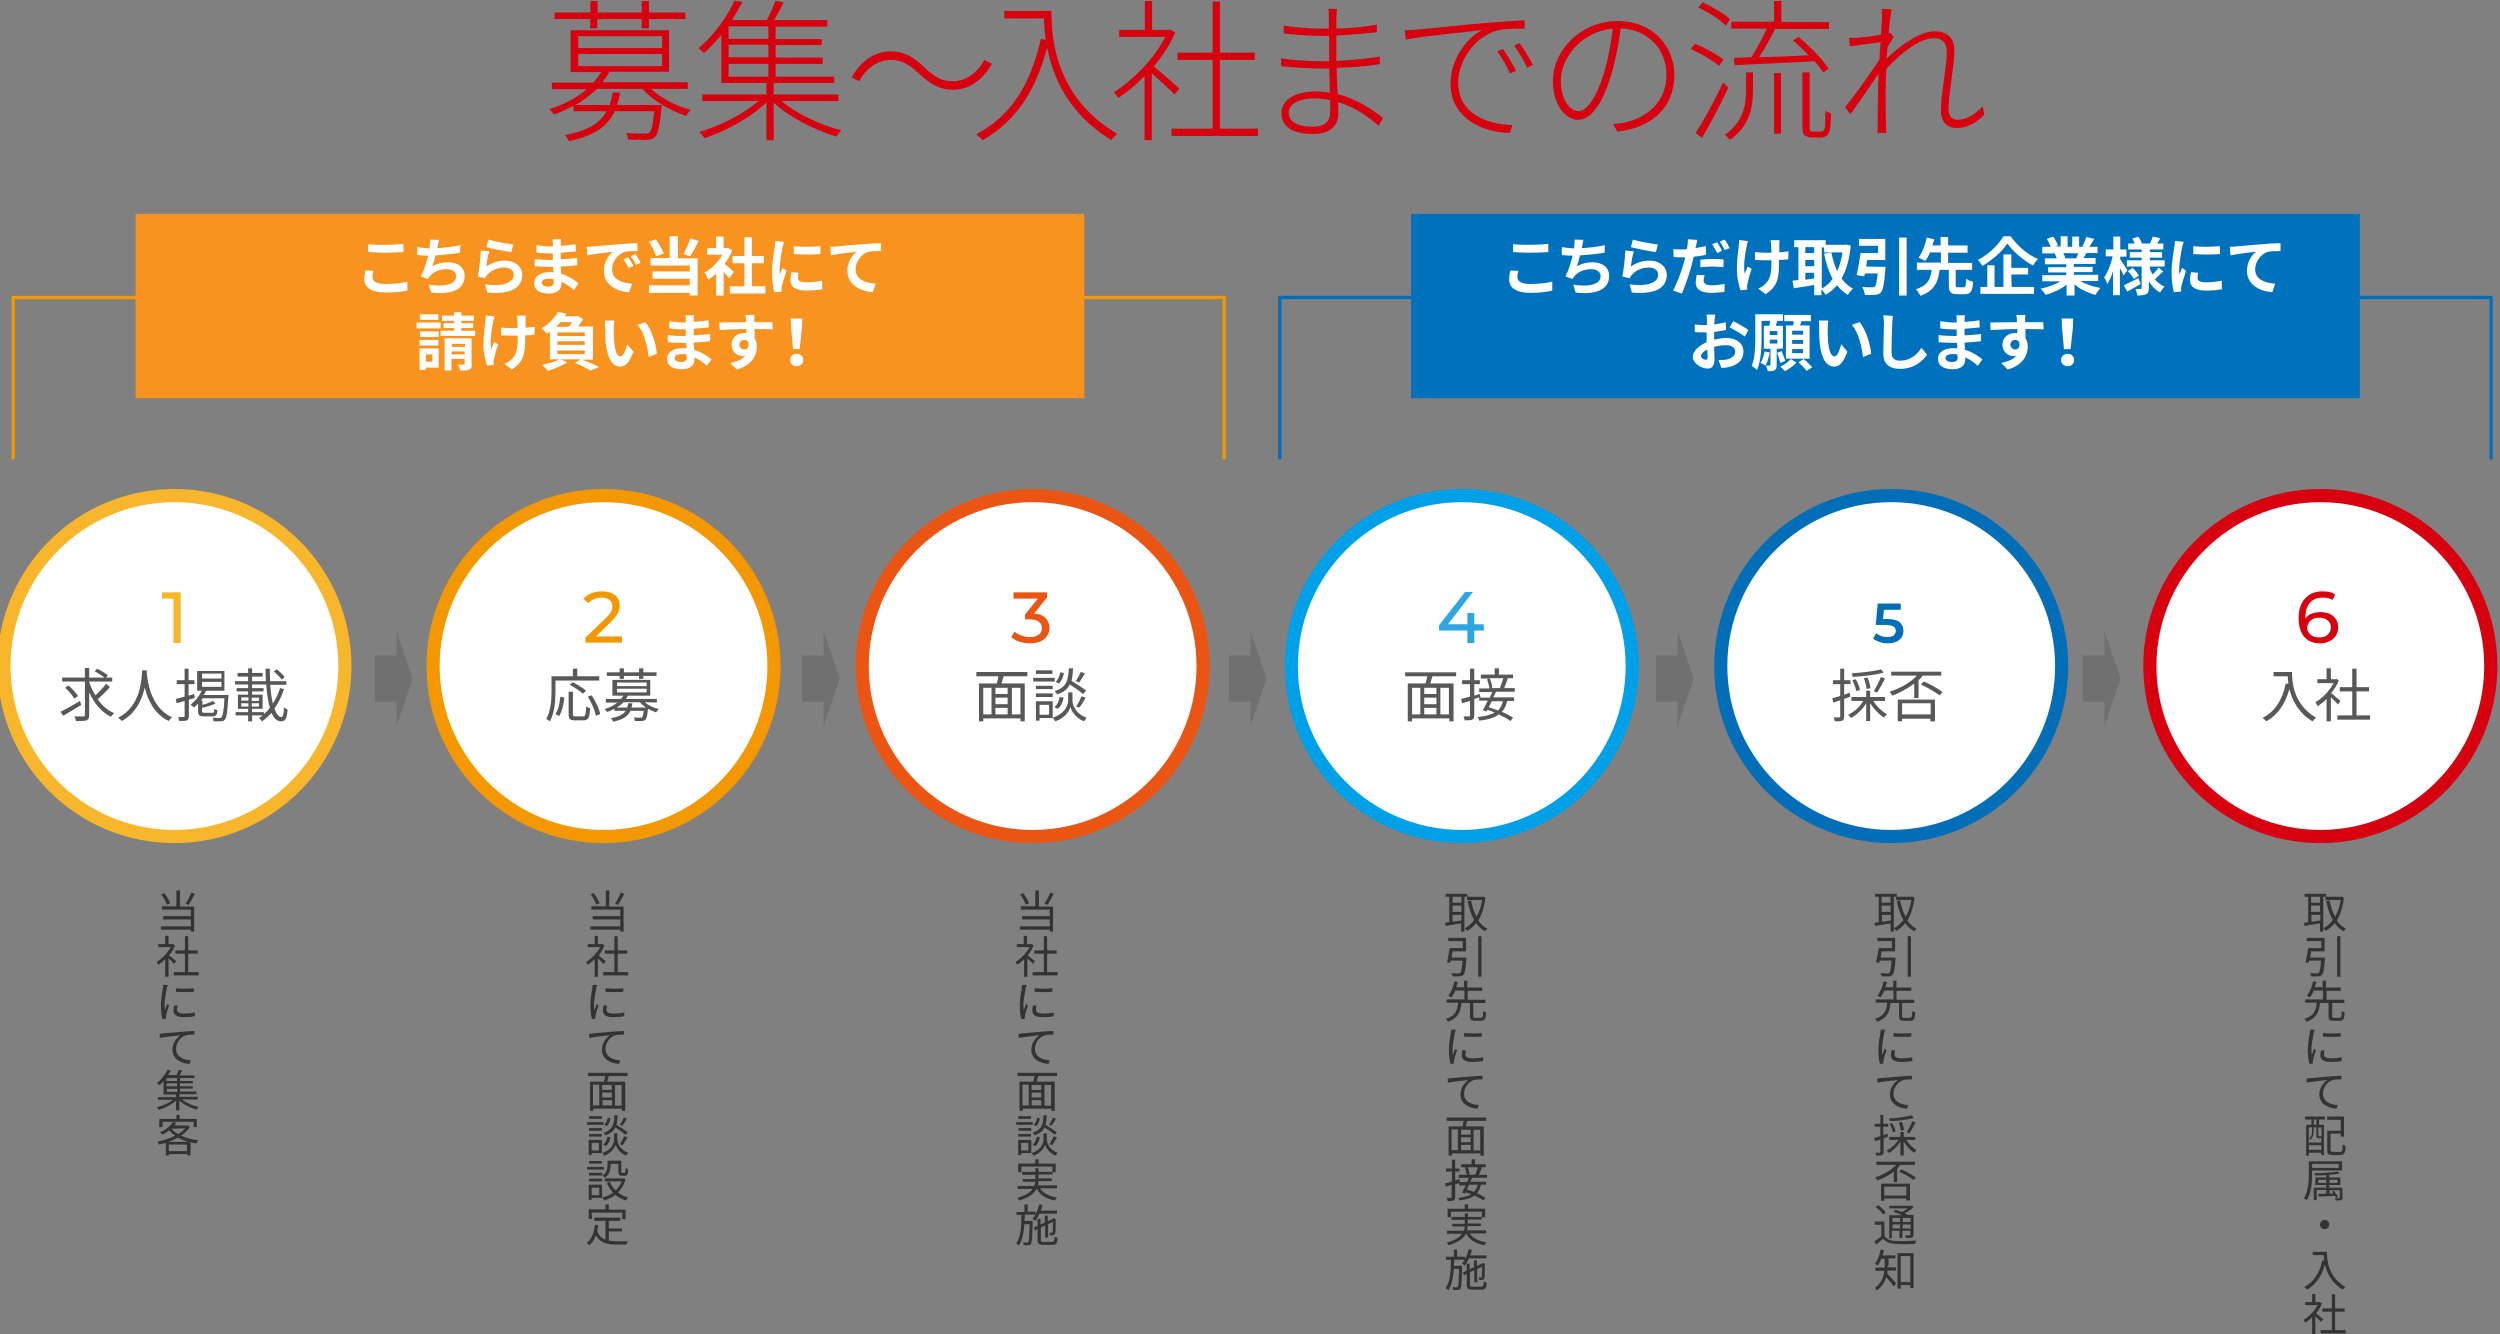 <?xml version="1.0" encoding="utf-8"?>
<!-- Generator: Adobe Illustrator 23.0.3, SVG Export Plug-In . SVG Version: 6.00 Build 0)  -->
<svg version="1.1" id="レイヤー_1" xmlns="http://www.w3.org/2000/svg" xmlns:xlink="http://www.w3.org/1999/xlink" x="0px"
	 y="0px" viewBox="0 0 759.7 405.4" style="enable-background:new 0 0 759.7 405.4;" xml:space="preserve">
<rect x="0" y="0" width="759.7" height="405.4" fill="#808080" stroke="none"/>
<style type="text/css">
	.st0{fill:#717071;}
	.st1{fill:none;stroke:#F39800;stroke-miterlimit:10;}
	.st2{fill:#F7931E;}
	.st3{fill:none;stroke:#036EB8;stroke-miterlimit:10;}
	.st4{fill:#0071BC;}
	.st5{fill:#D7000F;}
	.st6{fill:#FFFFFF;stroke:#F8B62D;stroke-width:4;stroke-miterlimit:10;}
	.st7{fill:#FFFFFF;stroke:#F39800;stroke-width:4;stroke-miterlimit:10;}
	.st8{fill:#FFFFFF;stroke:#EA5514;stroke-width:4;stroke-miterlimit:10;}
	.st9{fill:#FFFFFF;stroke:#00A0E9;stroke-width:4;stroke-miterlimit:10;}
	.st10{fill:#FFFFFF;stroke:#036EB8;stroke-width:4;stroke-miterlimit:10;}
	.st11{fill:#FFFFFF;stroke:#D7000F;stroke-width:4;stroke-miterlimit:10;}
	.st12{fill:#F8B62D;}
	.st13{fill:#595757;}
	.st14{fill:#F39800;}
	.st15{fill:#EA5514;}
	.st16{fill:#2EA7E0;}
	.st17{fill:#036EB8;}
	.st18{fill:#FFFFFF;}
	.st19{fill:#333333;}
</style>
<title>flow_pc</title>
<g>
	<g>
		<path class="st0" d="M113.9,199.2h6.6v-7.4l0,0l4.9,14.4l-4.9,14.4l0,0v-7.4h-6.6V199.2z"/>
	</g>
	<g>
		<path class="st0" d="M243.7,199.2h6.6v-7.4l0,0l4.9,14.4l-4.9,14.4l0,0v-7.4h-6.6V199.2z"/>
	</g>
	<g>
		<path class="st0" d="M373.4,199.2h6.6v-7.4l0,0l4.9,14.4l-4.9,14.4l0,0v-7.4h-6.6V199.2z"/>
	</g>
	<g>
		<path class="st0" d="M503.2,199.2h6.6v-7.4l0,0l4.9,14.4l-4.9,14.4l0,0v-7.4h-6.6V199.2z"/>
	</g>
	<g>
		<path class="st0" d="M632.9,199.2h6.6v-7.4l0,0l4.9,14.4l-4.9,14.4l0,0v-7.4h-6.6V199.2z"/>
	</g>
	<polyline class="st1" points="4,139.6 4,90.4 372,90.4 372,139.6 	"/>
	<rect x="41.2" y="65" class="st2" width="288.3" height="56"/>
	<polyline class="st3" points="388.9,139.6 388.9,90.4 757,90.4 757,139.6 	"/>
	<rect x="428.8" y="65" class="st4" width="288.3" height="56"/>
	<g>
		<g>
			<path class="st5" d="M197.8,27c3,2.8,7.8,5.3,12.2,6.4c-0.6,0.4-1.2,1.3-1.5,1.8c-4.8-1.5-10.2-4.7-13.3-8.2h-13.8
				c-1.8,1.7-3.9,3.4-6.5,4.9h10.4c0.4-1.2,0.7-2.5,0.9-3.8h2.2c-0.2,1.4-0.5,2.6-0.9,3.8h13.6c0,0,0,0.7-0.1,1.1
				c-0.5,5.5-1.1,7.8-2,8.7c-0.7,0.6-1.4,0.7-2.6,0.8c-1,0-3.2,0-5.5-0.1c-0.1-0.6-0.3-1.4-0.6-2c2.4,0.2,4.7,0.2,5.5,0.2
				c0.7,0,1.2,0,1.5-0.3c0.7-0.6,1.1-2.3,1.5-6.5h-12c-2.1,4.5-6,7.4-13.9,9.1c-0.2-0.6-0.8-1.4-1.3-1.8c7.1-1.4,10.8-3.7,12.7-7.3
				h-10v-1.6c-1.8,0.9-3.7,1.8-6,2.6c-0.3-0.6-0.9-1.3-1.4-1.6c4.8-1.5,8.6-3.7,11.4-6.1h-10.6v-2h12.6c1-1.1,1.8-2.2,2.4-3.2h-9.3
				V9.2h29.9v12.6h-18.1c-0.6,1.1-1.3,2.2-2.2,3.2h26v2H197.8z M179.4,5.8h-10.9v-2h10.9V0.3h2.2v3.5H195V0.3h2.2v3.5h11.1v2h-11.1
				v2.8H195V5.8h-13.5v2.8h-2.2L179.4,5.8L179.4,5.8z M175.7,14.6h25.5V11h-25.5V14.6z M175.7,20.1h25.5v-3.7h-25.5V20.1z"/>
			<path class="st5" d="M237.5,30.7c4.5,3.9,11.9,7.3,18.2,8.9c-0.5,0.5-1.2,1.3-1.5,1.9c-6.5-1.9-14.4-5.9-19.1-10.3v11.4h-2.2
				V31.1c-4.7,4.6-12.5,8.8-18.8,10.9c-0.4-0.6-1.1-1.5-1.6-1.9c6.1-1.8,13.4-5.4,18-9.4h-17.1v-2h19.5v-3.5h-13.7V10.6
				c-1.6,1.9-3.3,3.8-5.3,5.5c-0.4-0.5-1.2-1.2-1.7-1.4c5.2-4.3,9-10.1,11-14.5l2.4,0.4c-0.9,1.7-2,3.6-3.2,5.5H233
				c1-1.8,2.1-4.2,2.6-5.8l2.5,0.4c-0.8,1.8-1.9,3.8-2.9,5.4h16.2v2h-15.7v3.8h14v1.8h-14v3.8H250v1.9h-14.3v3.9h17.8v1.9h-18.4v3.5
				h19.7v2C254.8,30.7,237.5,30.7,237.5,30.7z M233.5,8h-12.1v3.8h12.1V8z M233.5,13.6h-12.1v3.8h12.1V13.6z M221.4,23.3h12.1v-3.9
				h-12.1V23.3z"/>
			<path class="st5" d="M279.3,22.4c-2.8-2.6-5.1-4.2-8.6-4.2c-4,0-7.6,2.6-9.6,6.5l-2.3-1.2c2.9-5.1,7.1-7.9,11.9-7.9
				c4.1,0,7,1.8,10.2,4.9c2.8,2.6,5.1,4.2,8.6,4.2c4,0,7.6-2.6,9.6-6.5l2.3,1.2c-2.9,5.1-7.1,7.9-11.9,7.9
				C285.4,27.2,282.6,25.5,279.3,22.4z"/>
			<path class="st5" d="M319.5,3.3c0,8,0.9,26,20,37.4c-0.5,0.4-1.4,1.3-1.9,1.8c-12.8-7.8-17.6-18.9-19.4-28
				c-3.5,13.2-9.5,22.3-19.6,28.1c-0.4-0.4-1.4-1.4-2-1.8c10.8-5.6,16.6-15.3,19.7-29l1.5,0.3c-0.4-2.4-0.5-4.6-0.6-6.5h-12V3.3
				H319.5z"/>
			<path class="st5" d="M356.9,28.7c-1.3-1.4-4.7-4.4-6.9-6.4v20.3h-2.2V23.1c-2.6,2.7-5.4,5-8,6.7c-0.3-0.6-0.9-1.4-1.3-1.8
				c5.8-3.6,12.2-10.1,15.6-16.8h-14V9.1h7.8V0.3h2.2v8.8h5.2l0.4-0.1l1.4,0.9c-1.5,3.6-3.9,7.2-6.5,10.3c2,1.6,6.6,5.6,7.8,6.7
				L356.9,28.7z M382.3,39.1v2.2H356v-2.2h12.5V18.2h-10.7V16h10.7V0.5h2.2V16h10.6v2.2h-10.6v20.9H382.3z"/>
			<path class="st5" d="M418.9,38.2c-2.9-2.6-7.1-5.6-12.3-7.2c0,1.5,0.1,2.7,0.1,3.5c0,2.8-1.6,6.2-7.6,6.2c-6.2,0-9.7-2.1-9.7-6.3
				c0-3.9,3.9-6.6,10.3-6.6c1.5,0,3,0.1,4.4,0.4c0-2.5-0.1-5.1-0.2-7.4c-0.9,0-1.8,0-2.7,0c-3.4,0-8.5-0.3-11.9-0.7v-2.4
				c3.4,0.6,8.5,0.9,11.9,0.9c0.9,0,1.8,0,2.7,0v-1.5v-6.2c-0.8,0-1.6,0-2.4,0c-3.4,0-8.6-0.4-11.4-0.7V7.8
				c2.7,0.5,8.1,0.9,11.3,0.9c0.8,0,1.6,0,2.4,0V5.2c0-0.7,0-2.1-0.1-2.5h2.6c-0.1,0.7-0.2,1.5-0.2,3c0,0.6,0,1.6,0,3
				c4.2-0.1,8.2-0.5,12.3-1.2v2.3c-4,0.4-8.1,0.8-12.3,1V17v1.5c4.3-0.2,8.7-0.6,13.2-1.3v2.3c-4.5,0.7-8.8,1-13.1,1.1
				c0,2.8,0.2,5.6,0.3,8c6.3,1.6,11.2,5.2,13.8,7.3L418.9,38.2z M404.2,30.4c-1.5-0.3-3.1-0.5-4.8-0.5c-5.1,0-7.8,2-7.8,4.3
				s1.9,4.3,7.3,4.3c2.8,0,5.3-0.9,5.3-4.4C404.3,33.2,404.2,31.9,404.2,30.4z"/>
			<path class="st5" d="M430.8,9c2.5-0.2,11.9-1.3,20.4-2c5.2-0.4,9.1-0.7,12.1-0.8v2.5c-2.8,0-6.8,0-9.1,0.8
				C447,12,443.1,19.6,443.1,25c0,9.9,9.2,12.8,16.5,13l-0.8,2.4c-7.9-0.1-18-4.3-18-14.9c0-7.5,4.7-13.8,9.6-16.4
				C446.3,9.7,432,11,427.2,12l-0.3-2.8C428.6,9.1,429.8,9.1,430.8,9z M460.7,21.5l-1.8,0.8c-1-2.1-2.5-4.8-3.9-6.7l1.7-0.7
				C457.8,16.4,459.6,19.3,460.7,21.5z M465.8,19.7l-1.7,0.9c-1-2.2-2.6-4.8-4-6.7l1.6-0.8C462.9,14.6,464.7,17.5,465.8,19.7z"/>
			<path class="st5" d="M490.2,37.7c1.3-0.1,2.8-0.3,3.7-0.5c6-1.3,12.5-5.8,12.5-14.5c0-7.3-5.1-13.7-13.9-14.1
				c-0.6,4.6-1.5,9.5-2.8,13.8c-2.8,9.6-6.4,14-10.2,14c-3.5,0-7.6-4.2-7.6-11.7c0-9.7,8.7-18.3,19.7-18.3
				c10.5,0,17.2,7.5,17.2,16.4c0,9.7-6.7,16-17.3,17.2L490.2,37.7z M490.1,8.7c-9.5,0.8-15.8,8.9-15.8,15.8c0,6.5,3.2,9.3,5.4,9.3
				c2.1,0,5.1-3.1,7.8-11.9C488.7,17.8,489.6,13.1,490.1,8.7z"/>
			<path class="st5" d="M522.4,20c-1.9-1.6-5.5-3.7-8.6-5.1l1.3-1.6c3,1.2,6.7,3.3,8.6,4.8L522.4,20z M525.2,26.6
				c-2.3,5-5.5,11.1-8,15.3l-1.9-1.5c2.4-3.7,5.8-10,8.3-15.3L525.2,26.6z M524.5,7.8c-1.8-1.8-5.3-4.1-8.4-5.5l1.3-1.6
				c2.9,1.4,6.6,3.5,8.3,5.1L524.5,7.8z M530.6,22h2.1v5.1c0,5.2-0.8,11-7,15.4c-0.4-0.5-1.1-1.2-1.6-1.5c5.9-4.1,6.5-9.4,6.5-14V22
				z M532.2,17.4c1.6-2.5,3.5-6,4.7-8.7h-10.8V6.6h13V0.3h2.2v6.4h14.5v2.1h-16.4c-1.4,2.8-3.2,6.1-4.9,8.6
				c4.6-0.1,9.9-0.3,15.1-0.6c-1.5-1.6-3.2-3.2-4.8-4.5l1.7-1.1c3.5,2.9,7.4,6.9,9.2,9.7L554,22c-0.6-1-1.5-2.2-2.6-3.4
				c-8.8,0.5-18,0.9-24.3,1.2l-0.2-2.2L532.2,17.4z M539.1,22.2h2.1v18.4h-2.1V22.2z M552.7,40c0.5,0,1,0,1.3-0.2
				c0.2-0.2,0.5-0.6,0.6-1.3c0-0.7,0.1-2.5,0.1-4.9c0.5,0.4,1.1,0.7,1.7,0.9c0,2-0.2,4.4-0.4,5.2s-0.6,1.3-1.1,1.7
				c-0.4,0.3-1.3,0.4-2,0.4h-2.2c-0.7,0-1.6-0.2-2.2-0.6c-0.6-0.5-0.8-1.1-0.8-3.7V22h2.2v16c0,1.1,0,1.6,0.3,1.9
				c0.2,0.1,0.6,0.1,1,0.1H552.7z"/>
			<path class="st5" d="M603,34.8c-2.6,2.8-5.6,4.1-8.4,4.1c-2.8,0-4.8-1.8-4.8-5.2c0-5.2,1.8-13.3,1.8-18c0-2.9-1.5-4.1-4-4.1
				c-4,0-9.8,4.3-14.4,9.3c-0.1,2.3-0.2,4.5-0.2,6.4c0,4.5,0,6.7,0.1,10.7l0.1,2.4h-2.7c0.1-0.5,0.1-1.6,0.1-2.3c0-4.4,0-6.3,0.1-11
				c0-1,0.1-2.8,0.2-4.8c-2.4,3.6-5.9,8.7-8.6,12.4l-1.6-2.1c2.6-3.2,8.2-11,10.4-14.5c0.1-1.8,0.2-3.6,0.4-5.3
				c-2,0.3-6.3,0.8-9.4,1.3l-0.2-2.6c0.8,0,1.6,0,2.4,0c1.5-0.1,4.8-0.5,7.3-0.9c0.1-2.4,0.3-4.3,0.3-4.9c0-0.9,0-2-0.1-3l3,0.1
				c-0.2,1-0.5,3.8-0.9,7.3l0.5-0.1l1.1,1.2c-0.5,0.8-1.3,2-1.9,3c-0.1,1.2-0.2,2.4-0.3,3.6c3.5-3.4,9.8-8.3,14.6-8.3
				c3.9,0,6,2.2,6,5.9c0,4.5-1.8,13.2-1.8,17.8c0,1.8,0.8,3.2,2.8,3.2c2.7,0,5.4-1.7,7.6-4.1L603,34.8z"/>
		</g>
	</g>
	<circle class="st6" cx="53" cy="202.4" r="51.8"/>
	<circle class="st7" cx="183.4" cy="202.4" r="51.8"/>
	<circle class="st8" cx="313.8" cy="202.4" r="51.8"/>
	<circle class="st9" cx="444.2" cy="202.4" r="51.8"/>
	<circle class="st10" cx="574.7" cy="202.4" r="51.8"/>
	<circle class="st11" cx="705.1" cy="202.4" r="51.8"/>
	<g>
		<g>
			<path class="st12" d="M54.9,179.9v15.5h-2.2v-13.5h-3.5V180h5.7V179.9z"/>
		</g>
	</g>
	<g>
		<g>
			<path class="st13" d="M24.7,214.2c-1.9,1.2-4,2.4-5.5,3.3l-0.8-1.2c1.5-0.8,3.8-2,5.9-3.3L24.7,214.2z M33.4,208.8
				c-1.1,1.3-2.6,2.7-3.7,3.7c1.3,1.9,3,3.4,5,4.2c-0.3,0.3-0.8,0.8-1,1.1c-2.9-1.4-5.1-4.1-6.6-7.4v6.9c0,0.9-0.2,1.3-0.8,1.6
				c-0.6,0.2-1.6,0.2-3.2,0.2c-0.1-0.4-0.3-1-0.5-1.4c1.2,0,2.4,0,2.7,0c0.3,0,0.5-0.1,0.5-0.5v-10.1h-6.9v-1.2h6.9V203h1.3v2.9h7
				v1.2h-7v0.2c0.5,1.4,1.1,2.8,1.9,4c1.1-1,2.4-2.4,3.3-3.5L33.4,208.8z M22.6,212.3c-0.5-0.9-1.7-2.3-2.8-3.3l1-0.7
				c1.1,0.9,2.3,2.3,2.9,3.2L22.6,212.3z M29.5,203.2c1.1,0.5,2.5,1.4,3.3,2l-0.8,0.9c-0.7-0.6-2.1-1.5-3.2-2.1L29.5,203.2z"/>
			<path class="st13" d="M44.6,203.7c0,0.2,0,0.5,0,0.8c0.2,2.3,1.1,10.5,7.7,13.5c-0.4,0.3-0.8,0.7-1,1.1
				c-4.5-2.1-6.5-6.7-7.3-10.2c-0.8,3.5-2.6,7.8-7,10.2c-0.2-0.3-0.7-0.7-1.1-1c7.1-3.6,7.1-12,7.3-14.4L44.6,203.7L44.6,203.7z"/>
			<path class="st13" d="M57.4,212.6v5c0,0.7-0.2,1.1-0.6,1.3c-0.5,0.2-1.2,0.2-2.3,0.2c-0.1-0.3-0.2-0.9-0.4-1.2c0.8,0,1.5,0,1.7,0
				s0.3-0.1,0.3-0.3V213l-2.4,0.7l-0.3-1.3c0.7-0.2,1.7-0.4,2.7-0.7v-3.8h-2.4v-1.2h2.4v-3.5h1.2v3.5h1.8v1.2h-1.8v3.5l1.7-0.5
				l0.2,1.2L57.4,212.6z M69.5,211c0,0,0,0.4-0.1,0.6c-0.3,4.7-0.5,6.5-1.1,7.1c-0.3,0.4-0.7,0.5-1.2,0.5s-1.3,0-2.2,0
				c0-0.3-0.2-0.8-0.3-1.1c0.9,0.1,1.7,0.1,2,0.1s0.5,0,0.7-0.2c0.4-0.4,0.7-1.9,0.9-5.8h-6.6c-0.2,0.2-0.3,0.4-0.5,0.7h0.4v1.3
				c1.2-0.3,2.5-0.8,3.2-1.2l0.8,0.8c-1.1,0.5-2.7,1-4.1,1.3v1c0,0.4,0.1,0.5,0.8,0.5h2.3c0.5,0,0.6-0.1,0.6-1.2
				c0.2,0.2,0.7,0.3,1,0.4c-0.1,1.5-0.5,1.9-1.5,1.9H62c-1.4,0-1.8-0.3-1.8-1.5v-2.4c-0.4,0.4-0.8,0.8-1.3,1.2
				c-0.2-0.2-0.7-0.7-1-0.9c1.4-1,2.6-2.5,3.4-4.2h-1.4v-6h8.3v6h-5.6c-0.2,0.5-0.4,0.9-0.7,1.3h7.6V211z M61.4,206.2h5.9v-1.5h-5.9
				V206.2z M61.4,208.7h5.9v-1.5h-5.9V208.7z"/>
			<path class="st13" d="M86.3,209.4c-0.7,2.2-1.7,4.2-2.9,5.9c0.5,1.6,1.3,2.6,2.1,2.6c0.5,0,0.7-0.8,0.8-3
				c0.3,0.3,0.7,0.6,1.1,0.7c-0.2,2.8-0.7,3.6-2,3.6s-2.2-1-2.9-2.6c-0.9,1-1.8,1.9-2.9,2.6c-0.2-0.3-0.6-0.7-0.9-1
				c0.4-0.2,0.8-0.5,1.1-0.8h-3.2v1.8h-1.2v-1.8h-3.8v-1h3.8v-1h-3.1v-4.3h3.1v-1h-3.5v-1h3.5V208h1.2v1.1h3.5v1h-3.5v1h3.2v4.3
				h-3.2v1h3.6v0.6c0.7-0.6,1.3-1.2,1.8-1.9c-0.5-1.9-0.9-4.3-1.1-7.1h-9.5v-1h4v-1.4h-3.2v-1.1h3.2v-1.4h1.2v1.4h3.2v1.1h-3.2v1.4
				h4.2c-0.1-1.2-0.1-2.5-0.1-3.8H82c0,1.3,0,2.6,0.1,3.8H87v1.1h-4.9c0.2,2.2,0.4,4.1,0.8,5.7c0.9-1.4,1.7-3,2.2-4.7L86.3,209.4z
				 M73.3,212.9h2.2v-1h-2.2V212.9z M73.3,214.7h2.2v-1h-2.2V214.7z M78.7,212h-2.2v1h2.2V212z M78.7,213.7h-2.2v1h2.2V213.7z
				 M85.6,206.5c-0.5-0.7-1.5-1.7-2.4-2.5l0.9-0.6c0.9,0.7,2,1.7,2.4,2.4L85.6,206.5z"/>
		</g>
	</g>
	<g>
		<g>
			<path class="st14" d="M189,193.4v1.9h-11.1v-1.5l6.3-6.1c0.8-0.7,1.3-1.4,1.5-1.9c0.3-0.5,0.4-1.1,0.4-1.6c0-0.8-0.3-1.4-0.9-1.9
				c-0.6-0.4-1.4-0.7-2.4-0.7c-1.7,0-3,0.6-4,1.7l-1.5-1.3c0.6-0.7,1.4-1.3,2.4-1.7s2.1-0.6,3.3-0.6c1.6,0,2.9,0.4,3.9,1.2
				s1.4,1.8,1.4,3.1c0,0.8-0.2,1.6-0.5,2.3c-0.4,0.7-1,1.6-2,2.5l-4.7,4.6H189z"/>
		</g>
	</g>
	<g>
		<g>
			<path class="st13" d="M168.8,206.6v3.3c0,2.7-0.2,6.6-1.7,9.3c-0.2-0.2-0.8-0.6-1.1-0.7c1.4-2.5,1.6-6,1.6-8.5v-4.5h6.5v-2.3h1.3
				v2.3h6.7v1.3h-13.3V206.6z M168.8,217c0.9-1.3,1.3-3.5,1.5-5.3l1.2,0.3c-0.2,1.9-0.7,4.2-1.6,5.6L168.8,217z M177.2,217.7
				c0.7,0,0.8-0.4,0.9-3c0.3,0.2,0.8,0.4,1.2,0.5c-0.1,2.9-0.5,3.7-2,3.7h-2.6c-1.5,0-1.9-0.4-1.9-1.9v-6.8h1.3v6.8
				c0,0.6,0.1,0.7,0.8,0.7H177.2z M177.1,210.8c-0.8-0.8-2.6-2-4-2.7l0.9-0.8c1.4,0.7,3.2,1.8,4.1,2.6L177.1,210.8z M179.8,211.3
				c1.2,1.8,2.3,4.2,2.6,5.7l-1.3,0.5c-0.3-1.5-1.3-4-2.5-5.8L179.8,211.3z"/>
			<path class="st13" d="M195.9,213.4c1.1,0.9,2.7,1.7,4.3,2.1c-0.3,0.2-0.7,0.7-0.8,1c-0.8-0.3-1.7-0.7-2.5-1.1v0.1
				c-0.2,2-0.4,2.9-0.8,3.2c-0.3,0.3-0.6,0.4-1.1,0.4c-0.4,0-1.2,0-2.1,0c0-0.3-0.1-0.8-0.3-1.1c0.8,0.1,1.6,0.1,1.9,0.1
				c0.3,0,0.4,0,0.6-0.1c0.2-0.2,0.4-0.7,0.5-2h-4c-0.8,1.6-2.2,2.7-5.3,3.3c-0.1-0.3-0.4-0.8-0.7-1c2.5-0.5,3.9-1.2,4.5-2.3h-3.4
				v-0.6c-0.7,0.3-1.4,0.7-2.2,1c-0.1-0.3-0.5-0.7-0.8-0.9c1.6-0.5,2.9-1.2,3.9-2h-3.5v-1.1h4.6c0.3-0.3,0.5-0.7,0.7-1h-3.3v-4.8
				h11.5v4.8h-6.8c-0.2,0.4-0.4,0.7-0.6,1h9.4v1.1L195.9,213.4L195.9,213.4z M188.3,205.4h-3.9v-1.1h3.9v-1.2h1.3v1.2h4.6v-1.2h1.3
				v1.2h4v1.1h-4v0.9h-1.3v-0.9h-4.6v0.9h-1.3V205.4z M196.3,215c-0.7-0.5-1.4-1-1.8-1.6h-5c-0.6,0.6-1.3,1.1-2.1,1.6h3.2
				c0.1-0.4,0.2-0.8,0.3-1.3h1.3c-0.1,0.4-0.2,0.8-0.3,1.3H196.3z M187.5,208.5h9v-1.1h-9V208.5z M187.5,210.4h9v-1.1h-9V210.4z"/>
		</g>
	</g>
	<g>
		<g>
			<path class="st15" d="M317.7,187.8c0.8,0.8,1.2,1.8,1.2,3c0,0.9-0.2,1.7-0.7,2.4c-0.4,0.7-1.1,1.3-2,1.7s-1.9,0.6-3.2,0.6
				c-1.1,0-2.2-0.2-3.2-0.5s-1.8-0.8-2.5-1.4l1-1.7c0.5,0.5,1.2,0.9,2,1.2s1.7,0.5,2.6,0.5c1.1,0,2-0.2,2.7-0.7s1-1.2,1-2
				c0-0.9-0.3-1.5-1-2c-0.6-0.5-1.6-0.7-2.9-0.7h-1.2v-1.5l3.9-4.8H308V180h10.2v1.5l-4,5C315.8,186.5,316.9,187,317.7,187.8z"/>
		</g>
	</g>
	<g>
		<g>
			<path class="st13" d="M305,205.5c-0.2,0.7-0.5,1.5-0.7,2.2h7.1v11.5h-1.3v-0.9h-11.3v0.9h-1.3v-11.5h5.4c0.2-0.7,0.4-1.5,0.5-2.2
				h-6.7v-1.3h15.5v1.3H305z M298.8,217.1h2.5V209h-2.5V217.1z M306.2,209h-3.7v1.9h3.7V209z M306.2,212h-3.7v2h3.7V212z
				 M302.5,217.1h3.7v-2h-3.7V217.1z M310.1,209h-2.6v8.1h2.6V209z"/>
			<path class="st13" d="M320.5,207.1H314V206h6.5V207.1z M319.9,218.2h-4v0.8h-1.1v-5.9h5.1V218.2z M319.9,209.4h-5.1v-1h5.1V209.4
				z M314.8,210.7h5.1v1.1h-5.1V210.7z M319.8,204.8h-5v-1.1h5V204.8z M315.9,214.2v3h2.9v-3H315.9z M325.9,212.9
				c0,1,0.6,3.8,4.3,5.2c-0.2,0.3-0.6,0.8-0.8,1.1c-2.7-1.1-3.9-3.3-4.1-4.4c-0.3,1.1-1.5,3.3-4.6,4.4c-0.2-0.3-0.5-0.8-0.8-1.1
				c4.1-1.4,4.7-4.2,4.7-5.2v-2.5h1.3V212.9z M320.4,214.9c0.8-0.6,1.4-1.8,1.6-3.1l1.2,0.2c-0.2,1.3-0.8,2.7-1.8,3.4L320.4,214.9z
				 M329.1,210.9c-0.9-0.8-2.6-2-4-2.9c-0.7,1.4-1.8,2.4-3.9,3c-0.1-0.3-0.5-0.8-0.7-1c3.6-1.1,4.1-3.2,4.3-6.9h1.3
				c-0.1,1.5-0.2,2.7-0.5,3.8c1.5,0.9,3.5,2.2,4.5,3L329.1,210.9z M323.3,204.5c-0.2,1.2-0.7,2.4-1.5,3.2l-1-0.5
				c0.7-0.6,1.2-1.8,1.4-2.9L323.3,204.5z M329.7,204.6c-0.6,1-1.2,2.1-1.8,2.8l-1-0.4c0.5-0.8,1.2-2,1.5-2.8L329.7,204.6z
				 M327,214.7c0.6-0.8,1.3-2.1,1.6-3.1l1.3,0.4c-0.6,1.1-1.3,2.3-1.9,3L327,214.7z"/>
		</g>
	</g>
	<g>
		<g>
			<path class="st16" d="M450.9,191.6H448v3.8h-2.1v-3.8h-8.6V190l7.9-10.1h2.4l-7.6,9.8h5.9v-3.4h2.1v3.4h2.9L450.9,191.6
				L450.9,191.6z"/>
		</g>
	</g>
	<g>
		<g>
			<path class="st13" d="M435.3,205.5c-0.2,0.7-0.5,1.5-0.7,2.2h7.1v11.5h-1.3v-0.9h-11.3v0.9h-1.3v-11.5h5.4
				c0.2-0.7,0.4-1.5,0.5-2.2H427v-1.2h15.5v1.2H435.3z M429.1,217.1h2.5V209h-2.5V217.1z M436.5,209h-3.7v1.9h3.7V209z M436.5,212
				h-3.7v2h3.7V212z M432.8,217.1h3.7v-2h-3.7V217.1z M440.3,209h-2.6v8.1h2.6V209z"/>
			<path class="st13" d="M454.6,210.2c-0.2,0.5-0.5,1.1-0.8,1.7h6.3v1.1H458c-0.3,1.4-0.8,2.4-1.6,3.3c1.3,0.6,2.5,1.2,3.4,1.8
				l-0.8,1c-0.8-0.6-2.1-1.3-3.5-2c-1.4,1-3.3,1.6-6,1.9c-0.1-0.4-0.3-0.8-0.5-1.1c2.3-0.2,4-0.7,5.2-1.4c-0.8-0.3-1.5-0.6-2.2-0.8
				l-0.3,0.5l-1.1-0.4c0.4-0.8,1-1.8,1.5-2.9h-2.6v-1l-1.5,0.5v5c0,0.7-0.2,1.1-0.6,1.3c-0.5,0.2-1.2,0.2-2.3,0.2
				c-0.1-0.3-0.2-0.9-0.4-1.2c0.8,0,1.5,0,1.7,0s0.3-0.1,0.3-0.3V213l-2.4,0.7l-0.3-1.3c0.7-0.2,1.7-0.4,2.7-0.7v-3.8h-2.4v-1.2h2.4
				v-3.5h1.3v3.5h1.7v1.2H448v3.5l1.7-0.5l0.2,1.1h2.8c0.3-0.6,0.5-1.2,0.8-1.7h-4v-1.1h3.1c-0.1-0.8-0.4-1.9-0.7-2.8l0.8-0.2H450
				V205h4.2v-1.9h1.3v1.9h4.3v1.1h-2.2l0.6,0.1c-0.4,1-0.8,2.1-1.1,2.9h3.2v1.1L454.6,210.2L454.6,210.2z M453.3,213.1
				c-0.3,0.6-0.6,1.3-0.9,1.8c0.9,0.3,1.8,0.6,2.8,1c0.7-0.7,1.2-1.6,1.5-2.8H453.3z M452.7,206.1c0.4,0.9,0.7,2.1,0.8,2.9l-0.5,0.1
				h3.2l-0.4-0.1c0.3-0.8,0.8-2,1-2.9H452.7z"/>
		</g>
	</g>
	<g>
		<g>
			<path class="st17" d="M577.2,189c0.8,0.7,1.2,1.5,1.2,2.7c0,0.7-0.2,1.4-0.5,1.9c-0.4,0.6-0.9,1-1.6,1.4
				c-0.7,0.3-1.6,0.5-2.6,0.5c-0.9,0-1.7-0.1-2.5-0.4s-1.5-0.6-2-1l0.9-1.7c0.4,0.4,1,0.6,1.6,0.9c0.6,0.2,1.3,0.3,1.9,0.3
				c0.8,0,1.4-0.2,1.8-0.5s0.7-0.8,0.7-1.3c0-0.6-0.2-1.1-0.7-1.4c-0.5-0.3-1.3-0.5-2.5-0.5H570l0.6-6.5h7v1.9h-5.1l-0.3,2.8h1.1
				C575.2,188.1,576.4,188.4,577.2,189z"/>
		</g>
	</g>
	<g>
		<g>
			<path class="st13" d="M560.4,212.4v5.3c0,0.7-0.2,1.1-0.6,1.3c-0.4,0.2-1.1,0.2-2.2,0.2c-0.1-0.3-0.2-0.8-0.4-1.2
				c0.8,0,1.4,0,1.7,0c0.2,0,0.3-0.1,0.3-0.3v-4.9l-2.1,0.7l-0.3-1.3c0.7-0.2,1.5-0.4,2.4-0.7v-3.6H557v-1.2h2.2v-3.5h1.2v3.5h1.9
				v1.2h-1.9v3.2c0.6-0.2,1.2-0.4,1.7-0.6l0.2,1.2L560.4,212.4z M569.2,212.9c1,1.7,2.7,3.3,4.2,4.2c-0.3,0.2-0.7,0.7-0.9,1
				c-1.5-1-3.1-2.7-4.2-4.4v5.4h-1.2v-5.4c-1.1,1.9-2.9,3.5-4.6,4.5c-0.2-0.3-0.6-0.8-0.9-1c1.8-0.8,3.6-2.4,4.6-4.2h-3.6v-1.2h4.5
				v-1.9h1.2v1.9h4.5v1.2h-3.6V212.9z M572.4,204.4c-2.4,0.7-6.3,1.1-9.4,1.3c0-0.3-0.2-0.8-0.3-1.1c3.1-0.2,6.8-0.6,8.9-1.2
				L572.4,204.4z M564.1,210c-0.2-0.9-0.7-2.3-1.2-3.3l1-0.3c0.6,1,1.2,2.4,1.3,3.3L564.1,210z M567.2,209.4c0-0.8-0.4-2.2-0.8-3.3
				l1.1-0.2c0.5,1,0.8,2.4,0.9,3.2L567.2,209.4z M569.4,210c0.7-1.1,1.7-3,2.2-4.3l1.2,0.5c-0.7,1.5-1.7,3.2-2.4,4.3L569.4,210z"/>
			<path class="st13" d="M581.6,207.8c-2,1.5-4.3,2.7-6.5,3.6c-0.2-0.3-0.6-0.9-0.9-1.2c3.1-1,6.3-2.7,8.3-4.9h-7.8v-1.2h15.2v1.2
				h-5.6c-0.4,0.5-0.8,1-1.3,1.4v5.4h-1.3v-4.3H581.6z M576.6,212.6H588v6.6h-1.4v-0.8H578v0.8h-1.3v-6.6H576.6z M578,213.7v3.4h8.7
				v-3.4H578z M584.6,207.1c2,0.8,4.4,2.2,5.7,3.2l-0.9,1c-1.3-1-3.7-2.4-5.7-3.3L584.6,207.1z"/>
		</g>
	</g>
	<g>
		<g>
			<path class="st5" d="M707.9,186.5c0.8,0.4,1.4,0.9,1.9,1.6c0.5,0.7,0.7,1.5,0.7,2.5s-0.2,1.8-0.7,2.6c-0.5,0.7-1.1,1.3-2,1.7
				c-0.8,0.4-1.8,0.6-2.8,0.6c-2.1,0-3.7-0.7-4.8-2s-1.7-3.2-1.7-5.7c0-1.7,0.3-3.2,0.9-4.4c0.6-1.2,1.5-2.1,2.6-2.8
				c1.1-0.6,2.4-0.9,3.8-0.9c0.8,0,1.5,0.1,2.1,0.2c0.7,0.2,1.2,0.4,1.7,0.7l-0.8,1.7c-0.7-0.5-1.7-0.7-3-0.7
				c-1.6,0-2.9,0.5-3.8,1.5c-0.9,1-1.4,2.4-1.4,4.3c0,0.2,0,0.4,0,0.6c0.4-0.7,1-1.2,1.8-1.5s1.6-0.5,2.6-0.5
				C706.1,186,707.1,186.2,707.9,186.5z M707.3,192.9c0.6-0.5,1-1.3,1-2.2s-0.3-1.6-1-2.2s-1.5-0.8-2.6-0.8c-0.7,0-1.3,0.1-1.8,0.4
				c-0.5,0.3-1,0.6-1.3,1.1s-0.5,1-0.5,1.5s0.1,1,0.4,1.5c0.3,0.4,0.7,0.8,1.3,1.1s1.2,0.4,2,0.4
				C705.9,193.7,706.7,193.5,707.3,192.9z"/>
		</g>
	</g>
	<g>
		<g>
			<path class="st13" d="M696.5,204.2c0,3.1,0.4,9.8,7.3,13.9c-0.3,0.2-0.8,0.8-1.1,1.1c-4.3-2.6-6.2-6.5-7-9.8
				c-1.3,4.6-3.5,7.8-7,9.8c-0.2-0.3-0.8-0.8-1.2-1c3.9-2,6.1-5.6,7.1-10.5l0.8,0.1c-0.1-0.8-0.2-1.6-0.2-2.3h-4.3v-1.3H696.5z"/>
			<path class="st13" d="M710.5,214.1c-0.5-0.5-1.4-1.5-2.2-2.2v7.3H707v-6.8c-0.9,0.9-1.8,1.6-2.7,2.2c-0.1-0.3-0.5-0.9-0.7-1.2
				c2.1-1.2,4.3-3.4,5.5-5.8h-4.9v-1.2h2.8v-3.3h1.3v3.3h1.5l0.2-0.1l0.7,0.5c-0.5,1.4-1.4,2.7-2.3,3.8c0.8,0.7,2.4,2,2.8,2.4
				L710.5,214.1z M720.2,217.4v1.3h-9.9v-1.3h4.5v-7.3H711v-1.3h3.8v-5.6h1.3v5.6h3.8v1.3h-3.8v7.3H720.2z"/>
		</g>
	</g>
</g>
<g>
	<g>
		<g>
			<path class="st18" d="M113.5,82.3c-0.2,0.7-0.3,1.3-0.3,1.9c0,1.2,1.1,2.1,3.9,2.1c2.6,0,5-0.3,6.7-0.7v2.7
				c-1.6,0.4-3.9,0.6-6.6,0.6c-4.3,0-6.5-1.5-6.5-4.1c0-1.1,0.2-2,0.4-2.7L113.5,82.3z M111.9,74.2c1.4,0.2,3.2,0.2,5.2,0.2
				c1.9,0,4-0.1,5.5-0.3v2.5c-1.3,0.1-3.7,0.2-5.5,0.2c-2,0-3.6-0.1-5.2-0.2V74.2z"/>
			<path class="st18" d="M139.8,76.8c-2,0.3-5,0.7-7.5,0.8c-0.2,1.1-0.6,2.4-0.9,3.3c1.5-0.8,3-1.2,4.7-1.2c3.1,0,5.1,1.6,5.1,4.1
				c0,4.3-4.1,5.8-10.2,5.1l-0.7-2.4c4.1,0.7,8.3,0.2,8.3-2.6c0-1.1-1-2.1-2.8-2.1c-2.2,0-4.1,0.8-5.2,2.2c-0.2,0.2-0.3,0.5-0.5,0.8
				l-2.2-0.8c0.9-1.7,1.7-4.3,2.2-6.3c-1.2,0-2.3-0.1-3.3-0.2v-2.4c1.1,0.2,2.6,0.3,3.7,0.4c0-0.3,0.1-0.5,0.1-0.8
				c0.1-0.8,0.1-1.3,0.1-1.9l2.7,0.1c-0.2,0.7-0.3,1.3-0.4,1.9l-0.1,0.6c2.2-0.1,4.7-0.4,7-0.9L139.8,76.8z"/>
			<path class="st18" d="M147.8,81c1.7-1.2,3.6-1.8,5.6-1.8c3.3,0,5.3,2,5.3,4.3c0,3.5-2.7,6.1-10.6,5.4l-0.7-2.5
				c5.7,0.8,8.7-0.6,8.7-3c0-1.2-1.2-2.1-2.8-2.1c-2.1,0-4,0.8-5.2,2.2c-0.3,0.4-0.6,0.7-0.7,1.1l-2.2-0.6c0.4-1.9,0.8-5.5,0.9-7.9
				l2.6,0.3C148.2,77.6,147.9,79.9,147.8,81z M148.4,72.8c1.8,0.6,5.9,1.3,7.6,1.5l-0.6,2.3c-1.9-0.2-6.1-1.1-7.6-1.5L148.4,72.8z"
				/>
			<path class="st18" d="M174.4,88.2c-1-1-2.3-1.9-3.8-2.6c0,0.2,0,0.5,0,0.7c0,1.6-1.2,2.9-3.7,2.9c-3,0-4.6-1.1-4.6-3.2
				c0-1.9,1.8-3.3,4.7-3.3c0.4,0,0.8,0,1.2,0.1c0-0.6-0.1-1.2-0.1-1.7h-1c-1.1,0-3.3-0.1-4.6-0.2v-2.2c1.1,0.2,3.6,0.3,4.6,0.3h0.9
				v-2h-0.9c-1.2,0-3-0.1-4.1-0.3v-2.2c1.2,0.2,2.9,0.4,4.1,0.4h0.9V74c0-0.3,0-0.9-0.1-1.3h2.6c-0.1,0.4-0.1,0.9-0.1,1.3v0.7
				c1.5-0.1,2.9-0.2,4.5-0.5l0.1,2.2c-1.2,0.1-2.8,0.3-4.6,0.4v2c1.9-0.1,3.5-0.2,5-0.4v2.2c-1.7,0.2-3.2,0.3-5,0.4
				c0,0.7,0.1,1.5,0.1,2.2c2.4,0.7,4.2,2,5.3,2.9L174.4,88.2z M168.2,84.8c-0.5-0.1-1-0.1-1.5-0.1c-1.3,0-2.1,0.5-2.1,1.2
				s0.7,1.2,2,1.2c1,0,1.7-0.3,1.7-1.4C168.2,85.4,168.2,85.1,168.2,84.8z"/>
			<path class="st18" d="M180.1,74.9c1.6-0.1,4.7-0.4,8.2-0.7c2-0.2,4-0.3,5.4-0.3v2.4c-1,0-2.6,0-3.7,0.2c-2.3,0.6-4,3.1-4,5.3
				c0,3.1,2.9,4.2,6.1,4.4l-0.9,2.6c-4-0.2-7.7-2.4-7.7-6.5c0-2.7,1.5-4.9,2.8-5.8c-1.6,0.2-5.6,0.6-7.8,1.1l-0.2-2.6
				C179,75,179.7,75,180.1,74.9z M192.5,80.8l-1.5,0.7c-0.5-1.1-0.9-1.8-1.5-2.7l1.4-0.6C191.4,78.9,192.1,80,192.5,80.8z
				 M194.7,79.8l-1.4,0.7c-0.5-1-1-1.7-1.6-2.6l1.4-0.7C193.6,78,194.3,79.1,194.7,79.8z"/>
			<path class="st18" d="M199.4,77.9c-0.4-1.2-1.3-3.1-2.2-4.4l2.1-0.8c1,1.3,1.9,3.1,2.4,4.3L199.4,77.9z M205.9,78.5h6.1v11.3
				h-2.4V89h-12.4v-2.3h12.4v-2h-11.3v-2.2h11.3v-1.8h-11.9v-2.3h5.8v-6.6h2.5v6.7H205.9z M212.3,73.2c-0.8,1.7-1.8,3.5-2.6,4.7
				l-2-0.7c0.7-1.3,1.6-3.3,2.1-4.8L212.3,73.2z"/>
			<path class="st18" d="M221.6,84.6c-0.4-0.5-1.1-1.3-1.7-2v7.2h-2.3v-6.6c-0.8,0.7-1.6,1.3-2.4,1.8c-0.2-0.6-0.7-1.7-1.1-2.2
				c2.1-1.1,4.1-3.1,5.4-5.4h-4.6v-2h2.7v-3.5h2.3v3.5h0.9l0.4-0.1l1.3,0.8c-0.6,1.5-1.3,2.8-2.3,4.1c0.9,0.7,2.4,2.1,2.8,2.4
				L221.6,84.6z M232.6,87v2.2h-10.8V87h4.4v-7h-3.6v-2.2h3.6v-5.7h2.3v5.7h3.6V80h-3.6v7H232.6z"/>
			<path class="st18" d="M238.3,73.5c-0.2,0.4-0.4,1.3-0.5,1.7c-0.3,1.3-0.9,5-0.9,6.9c0,0.4,0,0.8,0.1,1.2c0.3-0.7,0.6-1.3,0.8-1.9
				l1.2,0.9c-0.5,1.6-1.2,3.6-1.4,4.6c-0.1,0.3-0.1,0.7-0.1,0.9c0,0.2,0,0.5,0,0.8l-2.2,0.2c-0.4-1.3-0.7-3.6-0.7-6.2
				c0-2.8,0.6-6,0.8-7.5c0.1-0.5,0.2-1.3,0.2-1.9L238.3,73.5z M242.7,82.9c-0.2,0.6-0.2,1.1-0.2,1.6c0,0.8,0.7,1.3,2.6,1.3
				c1.7,0,3.1-0.2,4.7-0.5l0.1,2.6c-1.2,0.2-2.8,0.4-4.9,0.4c-3.3,0-4.8-1.2-4.8-3.1c0-0.8,0.1-1.6,0.3-2.5L242.7,82.9z M249.3,74.8
				v2.4c-2.3,0.2-5.8,0.2-8.1,0v-2.4C243.5,75.1,247.3,75,249.3,74.8z"/>
			<path class="st18" d="M254.1,74.9c1.6-0.2,4.7-0.4,8.2-0.7c2-0.2,4-0.3,5.4-0.3v2.4c-1,0-2.6,0-3.7,0.2c-2.3,0.6-4,3.1-4,5.3
				c0,3.1,2.9,4.2,6.1,4.4l-0.9,2.6c-4-0.3-7.7-2.4-7.7-6.5c0-2.7,1.5-4.9,2.8-5.8c-1.6,0.2-5.6,0.6-7.8,1.1l-0.2-2.6
				C253,75,253.7,74.9,254.1,74.9z"/>
			<path class="st18" d="M133.9,99.8h-7.3V98h7.3V99.8z M133.3,111.7h-3.9v0.7h-1.9v-6.5h5.8V111.7z M133.3,102.4h-5.7v-1.7h5.7
				V102.4z M127.5,103.3h5.7v1.7h-5.7V103.3z M133.2,97.2h-5.6v-1.7h5.6V97.2z M129.4,107.7v2.2h2v-2.2H129.4z M144.4,100.5v1.6
				h-10.5v-1.6h4.1v-0.8h-3.2v-1.5h3.2v-0.7h-3.7v-1.6h3.7v-1h2.2v1h3.8v1.6h-3.8v0.7h3.6v1.5h-3.6v0.8H144.4z M143.4,110.6
				c0,1-0.2,1.5-0.8,1.7c-0.6,0.3-1.5,0.3-2.8,0.3c-0.1-0.6-0.3-1.3-0.6-1.8c0.7,0,1.5,0,1.7,0s0.3-0.1,0.3-0.3v-1.4h-4v3.5h-2.1
				v-9.8h8.2v7.8H143.4z M137.3,104.5v0.9h4v-0.9H137.3z M141.2,107.7v-0.9h-4v0.9H141.2z"/>
			<path class="st18" d="M150.3,96.2c-0.2,0.5-0.4,1.1-0.4,1.5c-0.5,2.1-1.1,6.1-0.6,8.4c0.2-0.6,0.6-1.5,0.9-2.2l1.2,0.7
				c-0.6,1.6-1.1,3.6-1.3,4.6c-0.1,0.3-0.1,0.7-0.1,0.9c0,0.2,0,0.5,0.1,0.8l-2.1,0.2c-0.4-1.1-1.1-3.8-1.1-6.1c0-3.1,0.4-6,0.6-7.6
				c0.1-0.5,0.1-1.2,0.1-1.6L150.3,96.2z M162.4,101.7c-0.8,0.1-1.7,0.2-2.8,0.2v0.8c0,4.5-0.3,7.2-4.1,9.6l-2.2-1.7
				c0.7-0.3,1.7-0.9,2.2-1.5c1.5-1.5,1.8-3.2,1.8-6.4V102c-0.7,0-1.4,0-2.1,0c-0.8,0-2-0.1-2.9-0.1v-2.4c0.9,0.1,1.9,0.2,2.9,0.2
				c0.7,0,1.4,0,2.1,0c0-1.1-0.1-2-0.1-2.5c0-0.4-0.1-1-0.2-1.3h2.8c-0.1,0.4-0.1,0.9-0.1,1.3s0,1.4,0,2.4c1.1-0.1,2.1-0.2,2.8-0.3
				L162.4,101.7z"/>
			<path class="st18" d="M176.9,109.3c1.9,0.7,4,1.6,5.2,2.2l-2.6,1.1c-1.1-0.6-3-1.6-4.8-2.3l1.7-1.1h-6l2,0.9c-1.6,1-4,2-5.9,2.6
				c-0.4-0.5-1.3-1.3-1.8-1.8c1.9-0.4,4-1,5.3-1.7h-2.9v-8.4c-0.3,0.2-0.6,0.4-0.9,0.6c-0.4-0.5-1.2-1.3-1.7-1.6
				c2.4-1.4,4.1-3.3,5.1-5l2.5,0.5c-0.2,0.3-0.3,0.5-0.5,0.8h3.6l0.4-0.1l1.6,1c-0.4,0.7-1,1.5-1.5,2.2h4.5v10.1
				C180.2,109.3,176.9,109.3,176.9,109.3z M170.3,97.9c-0.4,0.5-0.8,0.9-1.3,1.4h3.8c0.4-0.4,0.7-0.9,1.1-1.4H170.3z M177.7,101
				h-8.3v1.1h8.3V101z M177.7,103.7h-8.3v1.1h8.3V103.7z M169.4,107.6h8.3v-1.1h-8.3V107.6z"/>
			<path class="st18" d="M186.5,99.7c0,1.2,0,2.7,0.1,4c0.3,2.7,0.8,4.6,2,4.6c0.9,0,1.6-2.2,2-3.7l1.9,2.3c-1.3,3.3-2.4,4.5-4,4.5
				c-2.1,0-3.9-1.9-4.4-7c-0.2-1.7-0.2-3.9-0.2-5.1c0-0.5,0-1.3-0.1-1.9h2.9C186.6,98.1,186.5,99.2,186.5,99.7z M199.6,107.5l-2.5,1
				c-0.3-3-1.3-7.5-3.4-9.8l2.4-0.8C198,100,199.4,104.6,199.6,107.5z"/>
			<path class="st18" d="M214.8,111.2c-1-1-2.3-1.9-3.8-2.6c0,0.2,0,0.5,0,0.7c0,1.6-1.2,2.9-3.7,2.9c-3,0-4.6-1.1-4.6-3.2
				c0-1.9,1.8-3.2,4.7-3.2c0.4,0,0.8,0,1.2,0.1c0-0.6-0.1-1.2-0.1-1.7h-1c-1.1,0-3.3-0.1-4.6-0.2v-2.2c1.1,0.2,3.6,0.3,4.6,0.3h0.9
				v-2h-0.9c-1.2,0-3-0.1-4.1-0.3v-2.2c1.2,0.2,2.9,0.4,4.1,0.4h0.9v-0.9c0-0.3,0-0.9-0.1-1.3h2.6c-0.1,0.4-0.1,0.9-0.1,1.3v0.7
				c1.5-0.1,2.9-0.2,4.5-0.5l0.1,2.2c-1.2,0.1-2.8,0.3-4.6,0.4v2c1.9-0.1,3.5-0.2,5-0.4v2.2c-1.7,0.2-3.2,0.3-5,0.4
				c0,0.7,0.1,1.5,0.1,2.2c2.4,0.7,4.2,2,5.3,2.9L214.8,111.2z M208.6,107.7c-0.5-0.1-1-0.1-1.5-0.1c-1.3,0-2.1,0.5-2.1,1.2
				s0.7,1.2,2,1.2c1,0,1.7-0.3,1.7-1.4C208.6,108.3,208.6,108.1,208.6,107.7z"/>
			<path class="st18" d="M234.8,100.1c-1.1-0.1-2.9-0.1-5.5-0.1c0,1,0,2,0,2.8c0.5,0.7,0.7,1.6,0.7,2.6c0,2.5-1.5,5.6-6.1,6.9l-2-2
				c1.9-0.4,3.6-1,4.6-2.2c-0.3,0.1-0.6,0.1-0.9,0.1c-1.5,0-3.3-1.2-3.3-3.5c0-2.1,1.7-3.5,3.8-3.5c0.3,0,0.5,0,0.7,0.1V100
				c-2.9,0-5.8,0.2-8.1,0.3l-0.1-2.3c2.2,0,5.6-0.1,8.1-0.1c0-0.2,0-0.4,0-0.6c0-0.6-0.1-1.3-0.2-1.6h2.8c-0.1,0.3-0.1,1.3-0.1,1.6
				c0,0.2,0,0.3,0,0.6c1.9,0,4.5,0,5.5,0L234.8,100.1z M226.2,106.2c0.8,0,1.5-0.6,1.2-2.2c-0.3-0.5-0.7-0.7-1.2-0.7
				c-0.7,0-1.5,0.5-1.5,1.5C224.7,105.6,225.5,106.2,226.2,106.2z"/>
			<path class="st18" d="M240.1,109.4c0-1.1,0.9-1.9,2-1.9s2,0.8,2,1.9s-0.9,1.9-2,1.9S240.1,110.5,240.1,109.4z M240.4,99.6
				l-0.1-2.8h3.5l-0.1,2.8l-0.7,6.5h-2L240.4,99.6z"/>
		</g>
	</g>
</g>
<g>
	<g>
		<g>
			<path class="st18" d="M461.4,82.3c-0.2,0.7-0.3,1.3-0.3,1.9c0,1.2,1.1,2.1,3.9,2.1c2.6,0,5-0.3,6.7-0.7v2.7
				c-1.6,0.4-3.9,0.7-6.6,0.7c-4.3,0-6.5-1.5-6.5-4.1c0-1.1,0.2-2,0.4-2.7L461.4,82.3z M459.8,74.2c1.4,0.2,3.2,0.2,5.2,0.2
				c1.9,0,4-0.1,5.5-0.3v2.5c-1.3,0.1-3.7,0.2-5.5,0.2c-2,0-3.6-0.1-5.2-0.2V74.2z"/>
			<path class="st18" d="M487.6,76.8c-2,0.3-5,0.7-7.5,0.8c-0.2,1.1-0.6,2.4-0.9,3.3c1.5-0.8,3-1.2,4.7-1.2c3.1,0,5.1,1.6,5.1,4.1
				c0,4.3-4.1,5.8-10.2,5.1l-0.7-2.4c4.1,0.7,8.3,0.2,8.3-2.6c0-1.1-1-2.1-2.8-2.1c-2.2,0-4.1,0.8-5.2,2.2c-0.2,0.2-0.3,0.5-0.5,0.8
				l-2.2-0.8c0.9-1.7,1.7-4.3,2.2-6.3c-1.2,0-2.3-0.1-3.3-0.2v-2.4c1.1,0.2,2.6,0.3,3.7,0.4c0-0.3,0.1-0.5,0.1-0.8
				c0.1-0.8,0.1-1.3,0.1-1.9l2.7,0.1c-0.2,0.7-0.3,1.3-0.4,1.9l-0.1,0.6c2.2-0.1,4.7-0.4,7-0.9L487.6,76.8z"/>
			<path class="st18" d="M495.6,81c1.7-1.2,3.6-1.8,5.6-1.8c3.3,0,5.3,2,5.3,4.3c0,3.5-2.7,6.1-10.6,5.4l-0.7-2.5
				c5.7,0.8,8.7-0.6,8.7-3c0-1.2-1.2-2.1-2.8-2.1c-2.1,0-4,0.8-5.2,2.2c-0.3,0.4-0.6,0.7-0.7,1.1L493,84c0.4-1.9,0.8-5.5,0.9-7.9
				l2.6,0.3C496.1,77.6,495.7,79.9,495.6,81z M496.2,72.8c1.8,0.6,5.9,1.3,7.6,1.5l-0.6,2.3c-1.9-0.2-6.1-1.1-7.6-1.5L496.2,72.8z"
				/>
			<path class="st18" d="M518.4,77.4c-1.1,0.3-2.4,0.5-3.7,0.6c-0.2,0.8-0.4,1.6-0.6,2.4c-0.7,2.7-2,6.5-3,8.8l-2.7-0.9
				c1.1-1.9,2.6-5.9,3.3-8.5c0.1-0.5,0.3-1.1,0.4-1.6c-0.4,0-0.9,0-1.2,0c-0.9,0-1.6,0-2.3-0.1l-0.1-2.4c1,0.1,1.6,0.1,2.4,0.1
				c0.6,0,1.1,0,1.7-0.1c0.1-0.4,0.1-0.8,0.2-1.1c0.1-0.7,0.1-1.5,0.1-1.9l2.9,0.2c-0.1,0.5-0.3,1.4-0.4,1.8l-0.2,0.7
				c1.1-0.2,2.1-0.4,3.2-0.6V77.4z M518,83.6c-0.2,0.6-0.3,1.2-0.3,1.6c0,0.8,0.5,1.5,2.5,1.5c1.3,0,2.6-0.2,3.9-0.4l-0.1,2.4
				c-1.1,0.1-2.4,0.3-3.9,0.3c-3.2,0-4.8-1.1-4.8-3c0-0.9,0.2-1.8,0.3-2.5L518,83.6z M516.9,78.9c1.1-0.1,2.4-0.2,3.6-0.2
				c1.1,0,2.2,0,3.3,0.2l-0.1,2.3c-0.9-0.1-2.1-0.2-3.3-0.2c-1.3,0-2.5,0.1-3.7,0.2v-2.3H516.9z M521.8,76.9c-0.4-0.8-1-1.9-1.5-2.7
				l1.5-0.6c0.5,0.7,1.2,1.9,1.5,2.6L521.8,76.9z M524.1,72.8c0.5,0.7,1.2,1.9,1.5,2.6l-1.5,0.6c-0.4-0.8-1-1.9-1.5-2.6L524.1,72.8z
				"/>
			<path class="st18" d="M531.2,73.3c-0.2,0.5-0.4,1.1-0.4,1.5c-0.5,2.1-1.1,6.1-0.6,8.4c0.2-0.6,0.6-1.5,0.9-2.2l1.2,0.7
				c-0.6,1.6-1.1,3.6-1.3,4.6c-0.1,0.3-0.1,0.7-0.1,0.9c0,0.2,0,0.5,0.1,0.8l-2.1,0.2c-0.4-1.1-1.1-3.8-1.1-6.1c0-3.1,0.4-6,0.6-7.6
				c0.1-0.5,0.1-1.2,0.1-1.6L531.2,73.3z M543.4,78.8c-0.8,0.1-1.7,0.2-2.8,0.2v0.8c0,4.5-0.3,7.2-4.1,9.6l-2.2-1.7
				c0.7-0.3,1.7-0.9,2.2-1.5c1.5-1.5,1.8-3.2,1.8-6.4v-0.7c-0.7,0-1.4,0-2.1,0c-0.8,0-2-0.1-2.9-0.1v-2.4c0.9,0.1,1.9,0.2,2.9,0.2
				c0.7,0,1.4,0,2.1,0c0-1.1-0.1-2-0.1-2.5c0-0.4-0.1-1-0.2-1.3h2.8c-0.1,0.4-0.1,0.9-0.1,1.3s0,1.4,0,2.4c1.1-0.1,2.1-0.2,2.8-0.3
				L543.4,78.8z"/>
			<path class="st18" d="M562.4,74.6c-0.4,4.2-1.3,7.5-2.8,10c0.9,1.3,2.1,2.4,3.5,3.1c-0.5,0.4-1.2,1.3-1.6,1.9
				c-1.3-0.8-2.4-1.8-3.3-2.9c-1,1.2-2.1,2.1-3.4,2.9c-0.3-0.5-0.8-1.2-1.3-1.7v1.8h-2.2v-3.1c-2.2,0.4-4.4,0.7-6.2,1l-0.4-2.3
				c0.5-0.1,1.1-0.1,1.8-0.2v-10h-1.3V73h9.6v1.4h5.7l0.4-0.1L562.4,74.6z M548.6,75.1v1.8h2.7v-1.8H548.6z M548.6,80.9h2.7V79h-2.7
				V80.9z M548.6,85c0.9-0.1,1.8-0.2,2.7-0.4v-1.7h-2.7V85z M553.6,87.7c1.3-0.7,2.4-1.7,3.3-3c-1.2-2.1-2-4.7-2.6-7.6l2.2-0.4
				c0.4,2,1,4,1.8,5.7c0.7-1.6,1.3-3.6,1.6-5.7h-5.6v-1.5h-0.7V87.7z"/>
			<path class="st18" d="M573,81.1c0,0,0,0.6-0.1,0.9c-0.3,4.2-0.7,6.1-1.3,6.8c-0.5,0.6-1.1,0.7-1.9,0.8c-0.7,0.1-1.8,0.1-3,0
				c-0.1-0.7-0.4-1.7-0.8-2.4c1.1,0.1,2.4,0.1,2.9,0.1c0.4,0,0.6,0,0.9-0.2c0.4-0.3,0.6-1.5,0.9-4h-3.9c-0.1,0.3-0.1,0.6-0.2,0.9
				l-2.3-0.4c0.4-1.8,0.9-4.5,1.2-6.7h5.3v-2.2h-5.8v-2.1h8V79h-5.5c-0.1,0.7-0.2,1.4-0.3,2L573,81.1L573,81.1z M579.4,72.2v17.6
				h-2.3V72.2H579.4z"/>
			<path class="st18" d="M596.7,87.3c0.6,0,0.7-0.4,0.8-2.6c0.5,0.4,1.5,0.8,2.1,0.9c-0.2,3-0.8,3.8-2.6,3.8h-2.2
				c-2.1,0-2.6-0.7-2.6-2.9V82h-2.8c-0.4,3.4-1.4,6.3-5.8,7.9c-0.3-0.6-0.9-1.5-1.4-2c3.8-1.2,4.5-3.4,4.8-5.9h-4.5v-2.2h7.3v-3.1
				h-3.3c-0.4,1-0.9,1.9-1.5,2.6c-0.5-0.3-1.5-0.8-2-1c1.2-1.6,2.1-4.1,2.5-6.1l2.3,0.5c-0.2,0.6-0.4,1.2-0.6,1.9h2.5V72h2.3v2.6
				h5.9v2.2H592v3.1h7.3V82h-5v4.6c0,0.6,0.1,0.7,0.7,0.7C595,87.3,596.7,87.3,596.7,87.3z"/>
			<path class="st18" d="M611,71.8c2.1,3,5.2,5.6,8.3,6.9c-0.6,0.6-1.1,1.3-1.5,2c-3-1.6-6.2-4.4-7.8-6.7c-1.5,2.3-4.5,5-7.6,6.8
				c-0.3-0.5-0.9-1.4-1.4-1.8c3.3-1.7,6.4-4.7,7.8-7.2C608.8,71.8,611,71.8,611,71.8z M611.3,87.2h6.8v2.1h-16.3v-2.1h2.1v-6.6h2.2
				v6.6h2.7v-9.9h2.4v4.1h5.1v2h-5.1L611.3,87.2L611.3,87.2z"/>
			<path class="st18" d="M632.2,85.4c1.6,1,3.8,1.7,6.1,2.1c-0.5,0.5-1.2,1.5-1.5,2.1c-2.4-0.6-4.7-1.7-6.4-3.2v3.4H628v-3.3
				c-1.8,1.4-4.1,2.5-6.4,3.1c-0.3-0.6-1-1.4-1.5-1.9c2.1-0.4,4.4-1.2,6-2.2h-5.5v-1.9h7.3v-0.8h-5.5v-1.6h5.5v-0.9h-6.5v-1.8h3.6
				c-0.2-0.5-0.4-1.1-0.6-1.5h0.2h-4v-2h2.6c-0.3-0.7-0.8-1.6-1.2-2.4l1.9-0.7c0.6,0.8,1.2,1.9,1.5,2.7l-0.9,0.3h1.7v-3.1h2.1V75
				h1.4v-3.1h2.1V75h1.7l-0.7-0.2c0.5-0.8,0.9-1.9,1.2-2.8l2.4,0.6c-0.5,0.9-1.1,1.7-1.5,2.4h2.5v1.9H634c-0.3,0.6-0.6,1.1-0.9,1.5
				h3.7v1.8h-6.6v0.9h5.7v1.6h-5.7v0.8h7.4v1.9C637.6,85.4,632.2,85.4,632.2,85.4z M627,76.9c0.3,0.5,0.5,1.1,0.6,1.5l-0.3,0.1h3.6
				c0.2-0.5,0.5-1,0.7-1.5L627,76.9L627,76.9z"/>
			<path class="st18" d="M645.3,83.7c-0.2-0.6-0.6-1.4-1.1-2.2v8.2h-2.1v-7.2c-0.5,1.5-1.1,2.8-1.7,3.8c-0.2-0.6-0.7-1.5-1-2
				c1.1-1.5,2.1-4.1,2.6-6.4h-2.1v-2.1h2.3v-3.9h2.1v3.9h1.9V78h-1.9v0.8c0.5,0.7,1.9,2.8,2.2,3.3L645.3,83.7z M650.5,86.3
				c-1.3,0.8-2.8,1.6-4.1,2.3l-1-1.9c1.1-0.5,2.8-1.4,4.4-2.2L650.5,86.3z M657.3,82.5c-0.8,0.8-1.8,1.7-2.5,2.4
				c0.8,0.9,1.8,1.7,3,2.2c-0.5,0.4-1.1,1.3-1.4,1.8c-1.4-0.8-2.5-1.9-3.4-3.4v2c0,1-0.2,1.6-0.8,1.9s-1.5,0.4-2.7,0.4
				c-0.1-0.6-0.3-1.5-0.6-2c0.6,0,1.4,0,1.6,0s0.3-0.1,0.3-0.3V81h-4.5v-1.9h4.5v-0.8h-3.6v-1.7h3.6v-0.8h-4.1V74h2
				c-0.2-0.5-0.5-1-0.7-1.5l1.8-0.6c0.4,0.6,0.9,1.5,1.1,2.1h2.4c0.3-0.6,0.7-1.5,0.9-2.1l2.3,0.5c-0.3,0.6-0.7,1.1-1,1.6h1.9v1.8
				h-4.1v0.8h3.7v1.7h-3.7v0.8h4.5V81h-4.5v0.7c0.2,0.6,0.5,1.1,0.8,1.7c0.7-0.6,1.4-1.4,1.9-2.1L657.3,82.5z M648.1,81.4
				c0.7,0.7,1.5,1.7,1.9,2.3l-1.6,1.1c-0.3-0.7-1.1-1.7-1.8-2.4L648.1,81.4z"/>
			<path class="st18" d="M663.6,73.5c-0.2,0.4-0.4,1.3-0.5,1.7c-0.3,1.3-0.9,5-0.9,6.9c0,0.4,0,0.8,0.1,1.2c0.3-0.7,0.6-1.3,0.8-1.9
				l1.2,0.9c-0.5,1.6-1.2,3.6-1.4,4.6c-0.1,0.3-0.1,0.7-0.1,0.9c0,0.2,0,0.5,0,0.8l-2.2,0.2c-0.4-1.3-0.7-3.6-0.7-6.2
				c0-2.8,0.6-6,0.8-7.5c0.1-0.5,0.2-1.3,0.2-1.9L663.6,73.5z M668,82.9c-0.2,0.6-0.2,1.1-0.2,1.6c0,0.8,0.7,1.3,2.6,1.3
				c1.7,0,3.1-0.2,4.7-0.5l0.1,2.6c-1.2,0.2-2.8,0.4-4.9,0.4c-3.3,0-4.8-1.2-4.8-3.1c0-0.8,0.1-1.6,0.3-2.5L668,82.9z M674.6,74.8
				v2.4c-2.3,0.2-5.8,0.2-8.1,0v-2.4C668.8,75.1,672.6,75,674.6,74.8z"/>
			<path class="st18" d="M679.4,74.9c1.6-0.2,4.7-0.4,8.2-0.7c1.9-0.2,4-0.3,5.4-0.3v2.4c-1,0-2.6,0-3.7,0.2c-2.3,0.6-4,3.1-4,5.3
				c0,3.1,2.9,4.2,6.1,4.4l-0.9,2.6c-4-0.3-7.7-2.4-7.7-6.5c0-2.7,1.5-4.9,2.8-5.8c-1.6,0.2-5.6,0.6-7.8,1.1l-0.2-2.6
				C678.3,75,679,74.9,679.4,74.9z"/>
			<path class="st18" d="M521,103.2c1.3-0.3,2.6-0.5,3.6-0.5c2.9,0,5.2,1.5,5.2,4.1c0,2.2-1.2,3.9-4.2,4.7c-0.9,0.2-1.7,0.3-2.5,0.3
				l-0.9-2.4c0.9,0,1.7,0,2.3-0.1c1.5-0.3,2.8-1.1,2.8-2.4s-1.1-2-2.8-2c-1.2,0-2.4,0.2-3.6,0.5c0,1.5,0.1,3,0.1,3.6
				c0,2.4-0.9,3-2.1,3c-1.9,0-4.5-1.6-4.5-3.6c0-1.7,1.9-3.4,4.2-4.4c0-0.4,0-0.9,0-1.3V101c-0.4,0-0.7,0-1,0c-0.9,0-1.8,0-2.6-0.1
				v-2.3c1.1,0.1,1.9,0.2,2.6,0.2c0.3,0,0.7,0,1.1,0c0-0.7,0-1.2,0-1.5c0-0.4-0.1-1.3-0.1-1.7h2.6c0,0.3-0.1,1.2-0.2,1.6
				c0,0.4,0,0.9-0.1,1.4c1.2-0.2,2.5-0.4,3.5-0.7l0.1,2.4c-1.1,0.2-2.4,0.4-3.6,0.6c0,0.6,0,1.1,0,1.7v0.6H521z M518.9,108.5
				c0-0.5,0-1.3-0.1-2.3c-1.2,0.6-1.9,1.4-1.9,2s0.9,1.1,1.4,1.1C518.6,109.4,518.9,109.2,518.9,108.5z M526.7,97.6
				c1.5,0.7,3.7,2,4.6,2.7l-1.1,2c-0.9-0.8-3.4-2.2-4.6-2.8L526.7,97.6z"/>
			<path class="st18" d="M539.9,106v4.9c0,0.8-0.1,1.3-0.6,1.6c-0.5,0.3-1.2,0.3-2.1,0.3c-0.1-0.5-0.3-1.2-0.6-1.7
				c0.5,0,1.1,0,1.2,0c0.2,0,0.2-0.1,0.2-0.2V106h-2v-7h1.7c0.1-0.5,0.1-1,0.2-1.5h-2.6v5.4c0,2.9-0.2,7-1.4,9.5
				c-0.3-0.3-1.2-1-1.6-1.2c1-2.3,1.1-5.7,1.1-8.3v-7.4h8.4v2h-1.7c-0.2,0.5-0.3,1-0.5,1.5h2.2v6.9L539.9,106L539.9,106z
				 M537.8,107.1c-0.3,1.5-0.7,3-1.3,4c-0.3-0.3-1.1-0.6-1.5-0.8c0.6-0.9,1-2.2,1.2-3.5L537.8,107.1z M540.1,100.6h-2.3v1.2h2.3
				V100.6z M537.8,104.4h2.3v-1.2h-2.3V104.4z M541,110.3c-0.2-0.8-0.6-2.1-1-3.1l1.4-0.5c0.4,1,0.9,2.2,1.1,3L541,110.3z
				 M545.9,110.2c-0.9,1-2.4,2-3.5,2.6c-0.3-0.4-1-1-1.4-1.4c1.2-0.5,2.5-1.5,3.2-2.3L545.9,110.2z M544.9,98.9
				c0.1-0.4,0.1-0.9,0.2-1.3h-2.9v-1.9h8.1v1.9h-2.9c-0.1,0.5-0.3,0.9-0.4,1.3h2.9V109h-7.2V98.9H544.9z M547.9,100.5h-3.3v1.2h3.3
				V100.5z M547.9,103.3h-3.3v1.2h3.3V103.3z M547.9,106.1h-3.3v1.2h3.3V106.1z M548.1,109.1c0.9,0.7,2,1.8,2.6,2.5l-1.7,1.1
				c-0.5-0.7-1.6-1.8-2.5-2.6L548.1,109.1z"/>
			<path class="st18" d="M555.4,99.7c0,1.2,0,2.7,0.1,4c0.3,2.7,0.8,4.6,2,4.6c0.9,0,1.6-2.2,2-3.7l1.9,2.3c-1.3,3.3-2.4,4.5-4,4.5
				c-2.1,0-3.9-1.9-4.4-7c-0.2-1.7-0.2-3.9-0.2-5.1c0-0.5,0-1.3-0.1-1.9h2.9C555.5,98.1,555.4,99.2,555.4,99.7z M568.6,107.5l-2.5,1
				c-0.3-3-1.3-7.5-3.4-9.8l2.4-0.8C566.9,100,568.4,104.6,568.6,107.5z"/>
			<path class="st18" d="M575.2,96c-0.1,0.8-0.2,1.8-0.2,2.5c-0.1,2-0.2,6.3-0.2,8.6c0,1.9,1.1,2.5,2.6,2.5c3.1,0,5.1-1.8,6.5-3.9
				l1.7,2.1c-1.2,1.8-3.9,4.3-8.2,4.3c-3.1,0-5.1-1.4-5.1-4.6c0-2.5,0.2-7.5,0.2-9.1c0-0.9-0.1-1.8-0.2-2.6L575.2,96z"/>
			<path class="st18" d="M601,111.2c-1-1-2.3-1.9-3.8-2.6c0,0.2,0,0.5,0,0.7c0,1.6-1.2,2.9-3.7,2.9c-3,0-4.6-1.1-4.6-3.2
				c0-1.9,1.8-3.2,4.7-3.2c0.4,0,0.8,0,1.2,0.1c0-0.6-0.1-1.2-0.1-1.7h-1c-1.1,0-3.3-0.1-4.6-0.2v-2.2c1.1,0.2,3.6,0.3,4.6,0.3h0.9
				v-2h-0.9c-1.2,0-3-0.1-4.1-0.3v-2.2c1.2,0.2,2.9,0.4,4.1,0.4h0.9v-0.9c0-0.3,0-0.9-0.1-1.3h2.6c-0.1,0.4-0.1,0.9-0.1,1.3v0.7
				c1.5-0.1,2.9-0.2,4.5-0.5l0.1,2.2c-1.2,0.1-2.8,0.3-4.6,0.4v2c1.9-0.1,3.5-0.2,5-0.4v2.2c-1.7,0.2-3.2,0.3-5,0.4
				c0,0.7,0.1,1.5,0.1,2.2c2.4,0.7,4.2,2,5.3,2.9L601,111.2z M594.8,107.7c-0.5-0.1-1-0.1-1.5-0.1c-1.3,0-2.1,0.5-2.1,1.2
				s0.7,1.2,2,1.2c1,0,1.7-0.3,1.7-1.4C594.8,108.3,594.8,108.1,594.8,107.7z"/>
			<path class="st18" d="M621,100.1c-1.1-0.1-2.9-0.1-5.5-0.1c0,1,0,2,0,2.8c0.5,0.7,0.7,1.6,0.7,2.6c0,2.5-1.5,5.6-6.1,6.9l-2-2
				c1.9-0.4,3.6-1,4.6-2.2c-0.3,0.1-0.6,0.1-0.9,0.1c-1.5,0-3.3-1.2-3.3-3.5c0-2.1,1.7-3.5,3.8-3.5c0.3,0,0.5,0,0.7,0.1V100
				c-2.9,0-5.8,0.2-8.1,0.3l-0.1-2.3c2.2,0,5.6-0.1,8.1-0.1c0-0.2,0-0.4,0-0.6c0-0.6-0.1-1.3-0.2-1.6h2.8c-0.1,0.3-0.1,1.3-0.1,1.6
				c0,0.2,0,0.3,0,0.6c1.9,0,4.5,0,5.5,0L621,100.1z M612.4,106.2c0.8,0,1.5-0.6,1.2-2.2c-0.3-0.5-0.7-0.7-1.2-0.7
				c-0.7,0-1.5,0.5-1.5,1.5C611,105.6,611.7,106.2,612.4,106.2z"/>
			<path class="st18" d="M626.3,109.4c0-1.1,0.9-1.9,2-1.9s2,0.8,2,1.9s-0.9,1.9-2,1.9S626.3,110.5,626.3,109.4z M626.6,99.6
				l-0.1-2.8h3.5l-0.1,2.8l-0.7,6.5h-2L626.6,99.6z"/>
		</g>
	</g>
</g>
<g>
	<path class="st19" d="M54.6,275.5H59v7.6h-1v-0.6h-9.1v-1H58v-2.1h-8.4v-1H58v-2h-8.8v-1h4.4v-4.8h1.1v4.9H54.6z M50.7,274.9
		c-0.3-0.9-1-2.2-1.7-3.1l0.9-0.4c0.8,1,1.5,2.2,1.8,3.1L50.7,274.9z M59.2,271.6c-0.6,1.2-1.3,2.5-1.9,3.4l-0.9-0.4
		c0.6-0.9,1.3-2.3,1.8-3.4L59.2,271.6z"/>
	<path class="st19" d="M52.9,292.9c-0.4-0.4-1.1-1.2-1.7-1.7v5.6h-1v-5.3c-0.7,0.7-1.4,1.2-2.1,1.7c-0.1-0.3-0.4-0.7-0.5-0.9
		c1.6-0.9,3.3-2.7,4.3-4.5h-3.8v-0.9h2.1v-2.5h1v2.5h1.2h0.2l0.6,0.4c-0.4,1-1,2.1-1.8,3c0.6,0.5,1.8,1.5,2.2,1.8L52.9,292.9z
		 M60.4,295.4v1h-7.6v-1h3.4v-5.6h-2.9v-1h2.9v-4.3h1v4.3h2.9v1h-2.9v5.6H60.4z"/>
	<path class="st19" d="M51,299.3c-0.1,0.2-0.2,0.6-0.3,0.9c-0.2,1.2-0.7,3.6-0.7,5c0,0.6,0,1.2,0.1,1.8c0.2-0.6,0.5-1.4,0.7-1.9
		l0.6,0.4c-0.3,0.9-0.8,2.3-0.9,3c0,0.2-0.1,0.4-0.1,0.6v0.5l-1,0.1c-0.3-0.9-0.5-2.4-0.5-4.2c0-1.9,0.4-4.2,0.6-5.3
		c0-0.3,0.1-0.7,0.1-0.9H51z M54,305.6c-0.1,0.5-0.2,0.8-0.2,1.2c0,0.6,0.4,1.2,2.2,1.2c1.2,0,2.2-0.1,3.2-0.3v1.1
		c-0.8,0.2-1.9,0.3-3.3,0.3c-2.2,0-3.2-0.7-3.2-2c0-0.5,0.1-1,0.2-1.6L54,305.6z M53.5,300.3c1.4,0.2,4.1,0.2,5.4,0v1.1
		c-1.4,0.1-4,0.1-5.4,0V300.3z"/>
	<path class="st19" d="M49.8,314c0.9-0.1,3.3-0.3,5.8-0.5c1.4-0.1,2.7-0.2,3.5-0.2v1.1c-0.7,0-1.9,0-2.6,0.2c-1.9,0.6-3,2.5-3,4.1
		c0,2.6,2.4,3.4,4.5,3.5l-0.4,1.1c-2.4-0.1-5.2-1.4-5.2-4.3c0-2.1,1.3-3.6,2.4-4.4c-1.2,0.1-4.7,0.5-6.2,0.8l-0.1-1.2
		C49.1,314.1,49.5,314,49.8,314z"/>
	<path class="st19" d="M55.4,334.2c1.3,1,3.2,1.8,5,2.2c-0.2,0.2-0.5,0.6-0.7,0.8c-1.8-0.5-3.8-1.5-5.2-2.7v2.9h-1v-2.9
		c-1.4,1.2-3.4,2.2-5.2,2.8c-0.1-0.3-0.4-0.6-0.7-0.8c1.7-0.4,3.7-1.3,5-2.3H48v-0.8h5.5v-0.8h-3.8v-4c-0.4,0.4-0.8,0.8-1.3,1.2
		c-0.2-0.2-0.5-0.5-0.7-0.7c1.5-1.2,2.6-2.8,3.2-4l1,0.2c-0.2,0.5-0.5,0.9-0.9,1.4h2.6c0.3-0.5,0.6-1.2,0.7-1.6l1.1,0.2
		c-0.3,0.5-0.6,1-0.8,1.5h4.5v0.8h-4.4v0.9h3.9v0.7h-3.9v0.9h3.9v0.7h-3.9v0.9h5v0.8h-5.2v0.8h5.6v0.8h-4.7V334.2z M53.8,327.6h-3.2
		v0.9h3.2V327.6z M53.8,329.2h-3.2v0.9h3.2V329.2z M50.7,331.8h3.2v-0.9h-3.2V331.8z"/>
	<path class="st19" d="M57.7,342.5c-0.7,1-1.6,1.9-2.7,2.6c1.5,0.7,3.4,1.2,5.3,1.4c-0.2,0.2-0.5,0.7-0.6,1
		c-0.6-0.1-1.2-0.2-1.8-0.4v4h-1v-0.4h-5.5v0.4h-1v-3.8c-0.7,0.2-1.4,0.4-2.1,0.5c-0.1-0.3-0.3-0.7-0.5-0.9c1.8-0.3,3.7-0.9,5.4-1.8
		c-0.7-0.5-1.3-1-1.8-1.6c-0.6,0.5-1.3,0.9-2.1,1.3c-0.1-0.2-0.4-0.6-0.7-0.7c1.9-0.8,3.2-2,3.9-3.1l1.1,0.2
		c-0.2,0.3-0.4,0.5-0.6,0.8h4h0.2L57.7,342.5z M49.4,342.5h-1V340h5.2v-1.2h1v1.2h5.2v2.5h-1v-1.6h-9.4V342.5z M57.3,347
		c-1.2-0.3-2.2-0.7-3.2-1.3c-0.9,0.5-1.9,0.9-2.9,1.3H57.3z M56.8,349.8v-2h-5.5v2H56.8z M52.1,343c0.5,0.6,1.2,1.2,2.1,1.6
		c0.8-0.5,1.5-1.1,2.1-1.7L52.1,343L52.1,343z"/>
</g>
<g>
	<path class="st19" d="M185.1,275.5h4.4v7.6h-1v-0.6h-9.1v-1h9.1v-2.1h-8.4v-1h8.4v-2h-8.8v-1h4.4v-4.8h1.1L185.1,275.5L185.1,275.5
		z M181.2,274.9c-0.3-0.9-1-2.2-1.7-3.1l0.9-0.4c0.8,1,1.5,2.2,1.8,3.1L181.2,274.9z M189.7,271.6c-0.6,1.2-1.3,2.5-1.9,3.4
		l-0.9-0.4c0.6-0.9,1.3-2.3,1.8-3.4L189.7,271.6z"/>
	<path class="st19" d="M183.4,292.9c-0.4-0.4-1.1-1.2-1.7-1.7v5.6h-1v-5.3c-0.7,0.7-1.4,1.2-2.1,1.7c-0.1-0.3-0.4-0.7-0.5-0.9
		c1.6-0.9,3.3-2.7,4.3-4.5h-3.8v-0.9h2.1v-2.5h1v2.5h1.2h0.2l0.6,0.4c-0.4,1-1,2.1-1.8,3c0.6,0.5,1.8,1.5,2.2,1.8L183.4,292.9z
		 M190.9,295.4v1h-7.6v-1h3.4v-5.6h-2.9v-1h2.9v-4.3h1v4.3h2.9v1h-2.9v5.6H190.9z"/>
	<path class="st19" d="M181.5,299.3c-0.1,0.2-0.2,0.6-0.3,0.9c-0.2,1.2-0.7,3.6-0.7,5c0,0.6,0,1.2,0.1,1.8c0.2-0.6,0.5-1.4,0.7-1.9
		l0.6,0.4c-0.3,0.9-0.8,2.3-0.9,3c0,0.2-0.1,0.4-0.1,0.6v0.5l-1,0.1c-0.3-0.9-0.5-2.4-0.5-4.2c0-1.9,0.4-4.2,0.6-5.3
		c0-0.3,0.1-0.7,0.1-0.9H181.5z M184.5,305.6c-0.1,0.5-0.2,0.8-0.2,1.2c0,0.6,0.4,1.2,2.2,1.2c1.2,0,2.2-0.1,3.2-0.3v1.1
		c-0.8,0.2-1.9,0.3-3.3,0.3c-2.2,0-3.2-0.7-3.2-2c0-0.5,0.1-1,0.2-1.6L184.5,305.6z M184,300.3c1.4,0.2,4.1,0.2,5.4,0v1.1
		c-1.4,0.1-4,0.1-5.4,0V300.3z"/>
	<path class="st19" d="M180.3,314c0.9-0.1,3.3-0.3,5.8-0.5c1.4-0.1,2.7-0.2,3.5-0.2v1.1c-0.7,0-1.9,0-2.6,0.2c-1.9,0.6-3,2.5-3,4.1
		c0,2.6,2.4,3.4,4.5,3.5l-0.4,1.1c-2.4-0.1-5.2-1.4-5.2-4.3c0-2.1,1.3-3.6,2.4-4.4c-1.2,0.1-4.7,0.5-6.2,0.8l-0.1-1.2
		C179.6,314.1,180,314,180.3,314z"/>
	<path class="st19" d="M185,327c-0.2,0.6-0.4,1.2-0.5,1.7h5.5v8.9h-1v-0.7h-8.7v0.7h-1v-8.9h4.2c0.1-0.5,0.3-1.1,0.4-1.7h-5.2v-1h12
		v1H185z M180.2,335.9h1.9v-6.3h-1.9V335.9z M185.9,329.7H183v1.5h2.9V329.7z M185.9,332H183v1.5h2.9V332z M183.1,335.9h2.9v-1.6
		h-2.9V335.9z M188.9,329.7h-2v6.3h2V329.7z"/>
	<path class="st19" d="M183.4,341.8h-5V341h5V341.8z M182.9,350.4h-3.1v0.6h-0.9v-4.6h4V350.4z M182.9,343.6H179v-0.8h3.9V343.6z
		 M179,344.6h3.9v0.8H179V344.6z M182.9,340H179v-0.8h3.9V340z M179.8,347.3v2.3h2.2v-2.3H179.8z M187.6,346.3c0,0.7,0.5,3,3.3,4
		c-0.2,0.2-0.5,0.6-0.6,0.9c-2.1-0.8-3-2.6-3.2-3.4c-0.2,0.8-1.2,2.5-3.5,3.4c-0.1-0.2-0.4-0.6-0.6-0.8c3.2-1.1,3.6-3.3,3.6-4.1
		v-1.9h1V346.3z M183.3,347.8c0.7-0.5,1.1-1.4,1.3-2.4l0.9,0.2c-0.2,1-0.6,2.1-1.4,2.7L183.3,347.8z M190.1,344.8
		c-0.7-0.6-2-1.5-3.1-2.2c-0.5,1.1-1.4,1.8-3,2.4c-0.1-0.2-0.4-0.6-0.6-0.8c2.8-0.9,3.2-2.5,3.3-5.3h1c-0.1,1.1-0.1,2.1-0.4,2.9
		c1.2,0.7,2.7,1.7,3.5,2.3L190.1,344.8z M185.5,339.8c-0.1,0.9-0.5,1.9-1.1,2.4l-0.8-0.4c0.6-0.5,0.9-1.4,1.1-2.2L185.5,339.8z
		 M190.5,339.9c-0.4,0.8-0.9,1.6-1.4,2.2l-0.7-0.3c0.4-0.6,0.9-1.5,1.2-2.2L190.5,339.9z M188.4,347.7c0.4-0.6,1-1.7,1.3-2.4l1,0.3
		c-0.5,0.8-1,1.8-1.5,2.4L188.4,347.7z"/>
	<path class="st19" d="M183.5,355.4h-5.1v-0.8h5.1V355.4z M183,364h-3.2v0.6h-0.9V360h4L183,364L183,364z M179,356.4h4v0.8h-4V356.4
		z M179,358.2h4v0.8h-4V358.2z M183,353.6h-4v-0.8h3.9v0.8H183z M179.8,360.9v2.3h2.3v-2.3H179.8z M185.5,354.4
		c0,1.2-0.3,2.6-1.7,3.5c-0.1-0.2-0.5-0.5-0.7-0.7c1.3-0.8,1.5-2,1.5-2.9v-1.6h4.2v3.3c0,0.3,0,0.4,0.3,0.4h0.7
		c0.2,0,0.3-0.2,0.3-1.5c0.2,0.2,0.6,0.3,0.8,0.4c-0.1,1.6-0.3,2-1,2H189c-0.8,0-1.1-0.3-1.1-1.2v-2.4h-2.3v0.7H185.5z M190.1,358.4
		c-0.5,1.7-1.3,3-2.3,4c0.9,0.7,1.9,1.2,3.1,1.5c-0.2,0.2-0.5,0.6-0.7,0.9c-1.2-0.4-2.3-0.9-3.2-1.7c-1,0.8-2.2,1.3-3.4,1.7
		c-0.1-0.2-0.4-0.7-0.5-0.9c1.2-0.3,2.3-0.8,3.2-1.5c-0.8-0.8-1.4-1.8-1.9-3l0.9-0.3c0.4,1,1,1.9,1.8,2.6c0.8-0.7,1.4-1.6,1.8-2.7
		h-5.1v-0.9h5.6h0.2L190.1,358.4z"/>
	<path class="st19" d="M185.1,377c0.7,0.1,1.4,0.2,2.2,0.2c0.5,0,2.8,0,3.5,0c-0.2,0.2-0.3,0.7-0.4,1h-3.2c-2.8,0-4.8-0.5-6.1-2.8
		c-0.5,1.3-1.1,2.3-2,3c-0.2-0.2-0.6-0.5-0.8-0.7c1.5-1.2,2.2-3.1,2.5-5.5l1,0.1c-0.1,0.6-0.2,1.2-0.3,1.8c0.5,1.4,1.4,2.2,2.5,2.6
		V371h-3.4v-1h7.9v1H185v2.3h4v0.9h-4v2.8H185.1z M179.9,370.4h-1v-2.9h5.1V366h1v1.6h5.1v2.9h-1v-2h-9.3L179.9,370.4L179.9,370.4z"
		/>
</g>
<g>
	<path class="st19" d="M315.6,275.5h4.4v7.6h-1v-0.6h-9.1v-1h9.1v-2.1h-8.4v-1h8.4v-2h-8.8v-1h4.4v-4.8h1.1v4.9H315.6z M311.7,274.9
		c-0.3-0.9-1-2.2-1.7-3.1l0.9-0.4c0.8,1,1.5,2.2,1.8,3.1L311.7,274.9z M320.2,271.6c-0.6,1.2-1.3,2.5-1.9,3.4l-0.9-0.4
		c0.6-0.9,1.3-2.3,1.8-3.4L320.2,271.6z"/>
	<path class="st19" d="M313.9,292.9c-0.4-0.4-1.1-1.2-1.7-1.7v5.6h-1v-5.3c-0.7,0.7-1.4,1.2-2.1,1.7c-0.1-0.3-0.4-0.7-0.5-0.9
		c1.6-0.9,3.3-2.7,4.3-4.5H309v-0.9h2.1v-2.5h1v2.5h1.2h0.2l0.6,0.4c-0.4,1-1,2.1-1.8,3c0.6,0.5,1.8,1.5,2.2,1.8L313.9,292.9z
		 M321.4,295.4v1h-7.6v-1h3.4v-5.6h-2.9v-1h2.9v-4.3h1v4.3h2.9v1h-2.9v5.6H321.4z"/>
	<path class="st19" d="M312,299.3c-0.1,0.2-0.2,0.6-0.3,0.9c-0.2,1.2-0.7,3.6-0.7,5c0,0.6,0,1.2,0.1,1.8c0.2-0.6,0.5-1.4,0.7-1.9
		l0.6,0.4c-0.3,0.9-0.8,2.3-0.9,3c0,0.2-0.1,0.4-0.1,0.6v0.5l-1,0.1c-0.3-0.9-0.5-2.4-0.5-4.2c0-1.9,0.4-4.2,0.6-5.3
		c0-0.3,0.1-0.7,0.1-0.9H312z M315,305.6c-0.1,0.5-0.2,0.8-0.2,1.2c0,0.6,0.4,1.2,2.2,1.2c1.2,0,2.2-0.1,3.2-0.3v1.1
		c-0.8,0.2-1.9,0.3-3.3,0.3c-2.2,0-3.2-0.7-3.2-2c0-0.5,0.1-1,0.2-1.6L315,305.6z M314.4,300.3c1.4,0.2,4.1,0.2,5.4,0v1.1
		c-1.4,0.1-4,0.1-5.4,0V300.3z"/>
	<path class="st19" d="M310.8,314c0.9-0.1,3.3-0.3,5.8-0.5c1.4-0.1,2.7-0.2,3.5-0.2v1.1c-0.7,0-1.9,0-2.6,0.2c-1.9,0.6-3,2.5-3,4.1
		c0,2.6,2.4,3.4,4.5,3.5l-0.4,1.1c-2.4-0.1-5.2-1.4-5.2-4.3c0-2.1,1.3-3.6,2.4-4.4c-1.2,0.1-4.7,0.5-6.2,0.8l-0.1-1.2
		C310.1,314.1,310.5,314,310.8,314z"/>
	<path class="st19" d="M315.5,327c-0.2,0.6-0.4,1.2-0.5,1.7h5.5v8.9h-1v-0.7h-8.7v0.7h-1v-8.9h4.2c0.1-0.5,0.3-1.1,0.4-1.7h-5.2v-1
		h12v1H315.5z M310.7,335.9h1.9v-6.3h-1.9V335.9z M316.4,329.7h-2.9v1.5h2.9V329.7z M316.4,332h-2.9v1.5h2.9V332z M313.5,335.9h2.9
		v-1.6h-2.9V335.9z M319.4,329.7h-2v6.3h2V329.7z"/>
	<path class="st19" d="M313.8,341.8h-5V341h5V341.8z M313.4,350.4h-3.1v0.6h-0.9v-4.6h4V350.4z M313.4,343.6h-3.9v-0.8h3.9V343.6z
		 M309.4,344.6h3.9v0.8h-3.9V344.6z M313.3,340h-3.9v-0.8h3.9V340z M310.3,347.3v2.3h2.2v-2.3H310.3z M318.1,346.3
		c0,0.7,0.5,3,3.3,4c-0.2,0.2-0.5,0.6-0.6,0.9c-2.1-0.8-3-2.6-3.2-3.4c-0.2,0.8-1.2,2.5-3.5,3.4c-0.1-0.2-0.4-0.6-0.6-0.8
		c3.2-1.1,3.6-3.3,3.6-4.1v-1.9h1L318.1,346.3L318.1,346.3z M313.8,347.8c0.7-0.5,1.1-1.4,1.3-2.4l0.9,0.2c-0.2,1-0.6,2.1-1.4,2.7
		L313.8,347.8z M320.5,344.8c-0.7-0.6-2-1.5-3.1-2.2c-0.5,1.1-1.4,1.8-3,2.4c-0.1-0.2-0.4-0.6-0.6-0.8c2.8-0.9,3.2-2.5,3.3-5.3h1
		c-0.1,1.1-0.1,2.1-0.4,2.9c1.2,0.7,2.7,1.7,3.5,2.3L320.5,344.8z M316,339.8c-0.1,0.9-0.5,1.9-1.1,2.4l-0.8-0.4
		c0.6-0.5,0.9-1.4,1.1-2.2L316,339.8z M320.9,339.9c-0.4,0.8-0.9,1.6-1.4,2.2l-0.7-0.3c0.4-0.6,0.9-1.5,1.2-2.2L320.9,339.9z
		 M318.9,347.7c0.4-0.6,1-1.7,1.3-2.4l1,0.3c-0.5,0.8-1,1.8-1.5,2.4L318.9,347.7z"/>
	<path class="st19" d="M316.1,361.2c1,1.5,2.7,2.3,5.1,2.7c-0.2,0.2-0.5,0.6-0.6,0.9c-2.7-0.5-4.5-1.6-5.5-3.5H315
		c-0.7,1.3-2.2,2.6-5.3,3.5c-0.1-0.2-0.4-0.6-0.6-0.8c2.7-0.7,4-1.7,4.7-2.7h-4.6v-0.9h5.1c0.2-0.4,0.2-0.9,0.3-1.3h-3.8v-0.8h3.8
		V357h-4v-0.9h4V355h1v1.1h4.2v-1.6h-9.4v1.7h-1v-2.6h5.2v-1.3h1v1.3h5.2v2.6h-1v0.7h-4.2v1.2h4v0.8h-4c0,0.4-0.1,0.9-0.2,1.3h5.8
		v0.9h-5.1V361.2z"/>
	<path class="st19" d="M313.8,371c0,0,0,0.3,0,0.5c-0.1,4.5-0.2,6-0.5,6.5c-0.2,0.3-0.4,0.4-0.8,0.4c-0.3,0-0.9,0-1.4,0
		c0-0.3-0.1-0.7-0.3-0.9c0.6,0.1,1.1,0.1,1.3,0.1c0.2,0,0.3,0,0.4-0.2c0.2-0.3,0.3-1.6,0.4-5.4h-1.6c-0.2,2.6-0.6,4.9-1.7,6.5
		c-0.2-0.2-0.5-0.5-0.8-0.7c1.4-1.9,1.6-5.2,1.6-8.6h-1.5v-0.9h2.4V366h1v2.2h2.4v0.9h-3.3c0,0.6,0,1.3-0.1,1.9H313.8z M315.9,368.8
		c-0.4,0.8-0.8,1.6-1.3,2.2c-0.2-0.2-0.6-0.5-0.8-0.7c0.9-1,1.6-2.6,2-4.3l1,0.2c-0.1,0.6-0.3,1.2-0.5,1.7h4.9v0.9L315.9,368.8
		L315.9,368.8z M319.7,377.4c0.6,0,0.7-0.3,0.8-1.6c0.2,0.1,0.6,0.3,0.9,0.4c-0.1,1.6-0.4,2.1-1.6,2.1H317c-1.3,0-1.7-0.3-1.7-1.5
		v-3.3l-0.8,0.4l-0.4-0.8l1.2-0.6v-2.1h0.9v1.7l1.3-0.6v-2.1h0.9v1.7l1.5-0.7l0.1-0.1l0.2-0.1l0.6,0.2v0.2c0,1.9,0,3.6-0.1,4
		c0,0.4-0.3,0.7-0.6,0.7c-0.3,0.1-0.7,0.1-1,0.1c0-0.2-0.1-0.6-0.2-0.8c0.3,0,0.6,0,0.7,0c0.2,0,0.2,0,0.3-0.3c0-0.2,0.1-1.4,0.1-3
		l-1.5,0.7v4.1h-0.9v-3.7l-1.3,0.6v3.8c0,0.5,0.1,0.6,0.9,0.6L319.7,377.4L319.7,377.4z"/>
</g>
<g>
	<path class="st19" d="M445,272.5v10.6h-1v-2.5c-1.7,0.3-3.5,0.5-4.7,0.8l-0.2-1c0.4,0,0.8-0.1,1.3-0.2v-7.7h-1.1v-0.9h6.6v0.9
		L445,272.5L445,272.5z M444.1,272.5h-2.7v1.8h2.7V272.5z M444.1,275.2h-2.7v1.9h2.7V275.2z M441.4,280.1c0.8-0.1,1.7-0.2,2.7-0.4
		V278h-2.7V280.1z M451.4,272.8c-0.4,2.9-1.1,5.2-2.2,6.9c0.7,1.1,1.7,2,2.8,2.5c-0.2,0.2-0.6,0.6-0.7,0.8c-1.1-0.6-2-1.4-2.7-2.5
		c-0.8,1-1.7,1.8-2.8,2.4c-0.1-0.3-0.4-0.6-0.7-0.8c1.1-0.6,2-1.4,2.9-2.5c-0.9-1.6-1.6-3.6-2-5.8l1-0.2c0.4,1.9,0.9,3.6,1.7,5
		c0.8-1.4,1.4-3.1,1.7-5.1h-4.6v-1h4.9h0.2L451.4,272.8z"/>
	<path class="st19" d="M445.6,290.9c0,0,0,0.3,0,0.5c-0.2,3.2-0.5,4.5-1,4.9c-0.3,0.3-0.6,0.4-1.1,0.4c-0.4,0-1.3,0-2.1,0
		c0-0.3-0.2-0.7-0.4-1c0.9,0.1,1.8,0.1,2.1,0.1c0.3,0,0.4,0,0.6-0.1c0.3-0.3,0.6-1.3,0.7-3.8h-3.6c-0.1,0.2-0.1,0.4-0.1,0.7l-1-0.2
		c0.3-1.1,0.6-2.9,0.8-4.3h4V286h-4.4v-1h5.4v4.1h-4.1c-0.1,0.6-0.2,1.3-0.3,1.9h4.5V290.9z M450.2,284.5v12.3h-1v-12.3H450.2z"/>
	<path class="st19" d="M450.1,309.2c0.5,0,0.6-0.3,0.6-2c0.2,0.2,0.7,0.4,0.9,0.4c-0.1,2.1-0.4,2.6-1.5,2.6h-1.9
		c-1.2,0-1.5-0.3-1.5-1.4v-4h-2.6c-0.3,2.7-1,4.6-4.1,5.7c-0.1-0.3-0.4-0.7-0.6-0.9c2.9-0.9,3.5-2.6,3.7-4.9h-3.5v-1h5.4V301h-2.8
		c-0.3,0.8-0.7,1.5-1.2,2.1c-0.2-0.2-0.6-0.4-0.9-0.5c0.9-1.1,1.6-2.9,1.9-4.4l1,0.2c-0.1,0.5-0.3,1-0.5,1.6h2.4v-2h1v2.1h4.5v1H446
		v2.7h5.4v1h-3.7v4c0,0.4,0.1,0.5,0.6,0.5h1.8V309.2z"/>
	<path class="st19" d="M442.4,312.9c-0.1,0.2-0.2,0.6-0.3,0.9c-0.2,1.2-0.7,3.6-0.7,5c0,0.6,0,1.2,0.1,1.8c0.2-0.6,0.5-1.4,0.7-1.9
		l0.6,0.4c-0.3,0.9-0.8,2.3-0.9,3c0,0.2-0.1,0.4-0.1,0.6v0.5l-1,0.1c-0.3-0.9-0.5-2.4-0.5-4.2c0-1.9,0.4-4.2,0.6-5.3
		c0-0.3,0.1-0.7,0.1-0.9H442.4z M445.5,319.2c-0.1,0.5-0.2,0.8-0.2,1.2c0,0.6,0.4,1.2,2.2,1.2c1.2,0,2.2-0.1,3.2-0.3v1.1
		c-0.8,0.2-1.9,0.3-3.3,0.3c-2.2,0-3.2-0.7-3.2-2c0-0.5,0.1-1,0.2-1.6L445.5,319.2z M444.9,313.9c1.4,0.2,4.1,0.2,5.4,0v1.1
		c-1.4,0.1-4,0.1-5.4,0V313.9z"/>
	<path class="st19" d="M441.2,327.6c0.9-0.1,3.3-0.3,5.8-0.5c1.4-0.1,2.7-0.2,3.5-0.2v1.1c-0.7,0-1.9,0-2.6,0.2
		c-1.9,0.6-3,2.5-3,4.1c0,2.6,2.4,3.4,4.5,3.5l-0.4,1.1c-2.4-0.1-5.2-1.4-5.2-4.3c0-2.1,1.3-3.6,2.4-4.4c-1.2,0.1-4.7,0.5-6.2,0.8
		l-0.1-1.2C440.6,327.7,441,327.6,441.2,327.6z"/>
	<path class="st19" d="M445.9,340.6c-0.2,0.6-0.4,1.2-0.5,1.7h5.5v8.9h-1v-0.7h-8.7v0.7h-1v-8.9h4.2c0.1-0.5,0.3-1.1,0.4-1.7h-5.2
		v-1h12v1H445.9z M441.1,349.5h1.9v-6.3h-1.9V349.5z M446.9,343.3H444v1.5h2.9V343.3z M446.9,345.6H444v1.5h2.9V345.6z M444,349.5
		h2.9v-1.6H444V349.5z M449.8,343.3h-2v6.3h2V343.3z"/>
	<path class="st19" d="M447.4,357.8c-0.2,0.4-0.4,0.9-0.6,1.3h4.8v0.9H450c-0.2,1-0.6,1.9-1.2,2.6c1,0.4,2,1,2.6,1.4l-0.6,0.8
		c-0.7-0.5-1.6-1-2.7-1.5c-1.1,0.8-2.6,1.2-4.6,1.5c-0.1-0.3-0.2-0.6-0.4-0.8c1.8-0.2,3.1-0.5,4-1.1c-0.6-0.2-1.2-0.4-1.7-0.6
		l-0.2,0.4l-0.9-0.3c0.3-0.6,0.7-1.4,1.1-2.2h-2v-0.7l-1.2,0.4v3.9c0,0.6-0.1,0.9-0.5,1c-0.4,0.2-0.9,0.2-1.8,0.2
		c0-0.2-0.2-0.7-0.3-1c0.6,0,1.2,0,1.3,0c0.2,0,0.2-0.1,0.2-0.3V360l-1.8,0.6l-0.2-1c0.6-0.1,1.3-0.3,2.1-0.6v-3h-1.8v-0.9h1.8v-2.7
		h1v2.7h1.3v0.9h-1.3v2.7l1.3-0.4l0.1,0.9h2.2c0.2-0.5,0.4-0.9,0.6-1.3h-3.1V357h2.4c-0.1-0.6-0.3-1.5-0.5-2.2l0.7-0.1H444v-0.9h3.2
		v-1.5h1v1.5h3.3v0.9h-1.7l0.5,0.1c-0.3,0.8-0.6,1.6-0.9,2.2h2.5v0.9h-4.5V357.8z M446.4,360c-0.2,0.5-0.5,1-0.7,1.4
		c0.7,0.2,1.4,0.5,2.2,0.8c0.6-0.6,0.9-1.3,1.2-2.2L446.4,360L446.4,360z M446,354.7c0.3,0.7,0.5,1.6,0.6,2.2l-0.4,0.1h2.4l-0.3-0.1
		c0.3-0.6,0.6-1.6,0.8-2.2H446z"/>
	<path class="st19" d="M446.6,374.8c1,1.5,2.7,2.3,5.1,2.7c-0.2,0.2-0.5,0.6-0.6,0.9c-2.7-0.5-4.5-1.6-5.5-3.5h-0.1
		c-0.7,1.3-2.2,2.6-5.3,3.5c-0.1-0.2-0.4-0.6-0.6-0.8c2.7-0.7,4-1.7,4.7-2.7h-4.6V374h5.1c0.2-0.4,0.2-0.9,0.3-1.3h-3.8v-0.8h3.8
		v-1.2h-4v-0.9h4v-1.1h1v1.1h4.2v-1.6h-9.4v1.7h-1v-2.6h5.2V366h1v1.3h5.2v2.6h-1v0.7H446v1.2h4v0.8h-4c0,0.4-0.1,0.9-0.2,1.3h5.8
		v0.9H446.6z"/>
	<path class="st19" d="M444.3,384.6c0,0,0,0.3,0,0.5c-0.1,4.5-0.2,6-0.5,6.5c-0.2,0.3-0.4,0.4-0.8,0.4c-0.3,0-0.9,0-1.4,0
		c0-0.3-0.1-0.7-0.3-0.9c0.6,0.1,1.1,0.1,1.3,0.1c0.2,0,0.3,0,0.4-0.2c0.2-0.3,0.3-1.6,0.4-5.4h-1.6c-0.2,2.6-0.6,4.9-1.7,6.5
		c-0.2-0.2-0.5-0.5-0.8-0.7c1.4-1.9,1.6-5.2,1.6-8.6h-1.5v-0.9h2.4v-2.2h1v2.2h2.4v0.9h-3.3c0,0.6,0,1.3-0.1,1.9L444.3,384.6
		L444.3,384.6z M446.4,382.4c-0.4,0.8-0.8,1.6-1.3,2.2c-0.2-0.2-0.6-0.5-0.8-0.7c0.9-1,1.6-2.6,2-4.3l1,0.2
		c-0.1,0.6-0.3,1.2-0.5,1.7h4.9v0.9L446.4,382.4L446.4,382.4z M450.1,391c0.6,0,0.7-0.3,0.8-1.6c0.2,0.1,0.6,0.3,0.9,0.4
		c-0.1,1.6-0.4,2.1-1.6,2.1h-2.8c-1.3,0-1.7-0.3-1.7-1.5v-3.3l-0.8,0.4l-0.4-0.8l1.2-0.6V384h0.9v1.7l1.3-0.6V383h0.9v1.7l1.5-0.7
		l0.1-0.1l0.2-0.1l0.6,0.2v0.2c0,1.9,0,3.6-0.1,4c0,0.4-0.3,0.7-0.6,0.7c-0.3,0.1-0.7,0.1-1,0.1c0-0.2-0.1-0.6-0.2-0.8
		c0.3,0,0.6,0,0.7,0c0.2,0,0.2,0,0.3-0.3c0-0.2,0.1-1.4,0.1-3l-1.5,0.7v4.1H448V386l-1.3,0.6v3.8c0,0.5,0.1,0.6,0.9,0.6H450.1z"/>
</g>
<g>
	<path class="st19" d="M575.5,272.5v10.6h-1v-2.5c-1.7,0.3-3.5,0.5-4.7,0.8l-0.2-1c0.4,0,0.8-0.1,1.3-0.2v-7.7h-1.1v-0.9h6.6v0.9
		L575.5,272.5L575.5,272.5z M574.5,272.5h-2.7v1.8h2.7V272.5z M574.5,275.2h-2.7v1.9h2.7V275.2z M571.9,280.1
		c0.8-0.1,1.7-0.2,2.7-0.4V278h-2.7V280.1z M581.8,272.8c-0.4,2.9-1.1,5.2-2.2,6.9c0.7,1.1,1.7,2,2.8,2.5c-0.2,0.2-0.6,0.6-0.7,0.8
		c-1.1-0.6-2-1.4-2.7-2.5c-0.8,1-1.7,1.8-2.8,2.4c-0.1-0.3-0.4-0.6-0.7-0.8c1.1-0.6,2-1.4,2.9-2.5c-0.9-1.6-1.6-3.6-2-5.8l1-0.2
		c0.4,1.9,0.9,3.6,1.7,5c0.8-1.4,1.4-3.1,1.7-5.1h-4.6v-1h4.9h0.2L581.8,272.8z"/>
	<path class="st19" d="M576,290.9c0,0,0,0.3,0,0.5c-0.2,3.2-0.5,4.5-1,4.9c-0.3,0.3-0.6,0.4-1.1,0.4c-0.4,0-1.3,0-2.1,0
		c0-0.3-0.2-0.7-0.4-1c0.9,0.1,1.8,0.1,2.1,0.1s0.4,0,0.6-0.1c0.3-0.3,0.6-1.3,0.7-3.8h-3.6c-0.1,0.2-0.1,0.4-0.1,0.7l-1-0.2
		c0.3-1.1,0.6-2.9,0.8-4.3h4V286h-4.4v-1h5.4v4.1h-4.1c-0.1,0.6-0.2,1.3-0.3,1.9h4.5V290.9z M580.7,284.5v12.3h-1v-12.3H580.7z"/>
	<path class="st19" d="M580.5,309.2c0.5,0,0.6-0.3,0.6-2c0.2,0.2,0.7,0.4,0.9,0.4c-0.1,2.1-0.4,2.6-1.5,2.6h-1.9
		c-1.2,0-1.5-0.3-1.5-1.4v-4h-2.6c-0.3,2.7-1,4.6-4.1,5.7c-0.1-0.3-0.4-0.7-0.6-0.9c2.9-0.9,3.5-2.6,3.7-4.9H570v-1h5.4V301h-2.8
		c-0.3,0.8-0.7,1.5-1.2,2.1c-0.2-0.2-0.6-0.4-0.9-0.5c0.9-1.1,1.6-2.9,1.9-4.4l1,0.2c-0.1,0.5-0.3,1-0.5,1.6h2.4v-2h1v2.1h4.5v1
		h-4.5v2.7h5.4v1H578v4c0,0.4,0.1,0.5,0.6,0.5h1.9V309.2z"/>
	<path class="st19" d="M572.9,312.9c-0.1,0.2-0.2,0.6-0.3,0.9c-0.2,1.2-0.7,3.6-0.7,5c0,0.6,0,1.2,0.1,1.8c0.2-0.6,0.5-1.4,0.7-1.9
		l0.6,0.4c-0.3,0.9-0.8,2.3-0.9,3c0,0.2-0.1,0.4-0.1,0.6v0.5l-1,0.1c-0.3-0.9-0.5-2.4-0.5-4.2c0-1.9,0.4-4.2,0.6-5.3
		c0-0.3,0.1-0.7,0.1-0.9H572.9z M575.9,319.2c-0.1,0.5-0.2,0.8-0.2,1.2c0,0.6,0.4,1.2,2.2,1.2c1.2,0,2.2-0.1,3.2-0.3v1.1
		c-0.8,0.2-1.9,0.3-3.3,0.3c-2.2,0-3.2-0.7-3.2-2c0-0.5,0.1-1,0.2-1.6L575.9,319.2z M575.4,313.9c1.4,0.2,4.1,0.2,5.4,0v1.1
		c-1.4,0.1-4,0.1-5.4,0V313.9z"/>
	<path class="st19" d="M571.7,327.6c0.9-0.1,3.3-0.3,5.8-0.5c1.4-0.1,2.7-0.2,3.5-0.2v1.1c-0.7,0-1.9,0-2.6,0.2
		c-1.9,0.6-3,2.5-3,4.1c0,2.6,2.4,3.4,4.5,3.5l-0.4,1.1c-2.4-0.1-5.2-1.4-5.2-4.3c0-2.1,1.3-3.6,2.4-4.4c-1.2,0.1-4.7,0.5-6.2,0.8
		l-0.1-1.2C571,327.7,571.4,327.6,571.7,327.6z"/>
	<path class="st19" d="M572.4,345.9v4.1c0,0.5-0.1,0.8-0.5,1c-0.3,0.1-0.8,0.2-1.7,0.2c0-0.2-0.2-0.7-0.3-0.9c0.6,0,1.1,0,1.3,0
		s0.2,0,0.2-0.2v-3.8l-1.6,0.5l-0.3-1c0.5-0.1,1.2-0.3,1.9-0.6v-2.8h-1.7v-0.9h1.7v-2.7h0.9v2.7h1.5v0.9h-1.5v2.5
		c0.4-0.1,0.9-0.3,1.3-0.4l0.1,0.9L572.4,345.9z M579.2,346.3c0.8,1.3,2.1,2.6,3.2,3.2c-0.2,0.2-0.5,0.5-0.7,0.8
		c-1.2-0.7-2.4-2.1-3.2-3.4v4.2h-1v-4.2c-0.9,1.4-2.2,2.7-3.5,3.5c-0.2-0.3-0.5-0.6-0.7-0.8c1.4-0.6,2.7-1.9,3.6-3.2h-2.8v-0.9h3.4
		V344h1v1.5h3.5v0.9h-2.8V346.3z M581.6,339.7c-1.9,0.6-4.8,0.9-7.3,1c0-0.2-0.1-0.6-0.3-0.8c2.4-0.1,5.3-0.5,6.9-1L581.6,339.7z
		 M575.2,344.1c-0.1-0.7-0.5-1.8-1-2.6l0.8-0.2c0.5,0.8,0.9,1.8,1,2.5L575.2,344.1z M577.6,343.6c0-0.7-0.3-1.7-0.6-2.5l0.9-0.2
		c0.4,0.8,0.6,1.8,0.7,2.5L577.6,343.6z M579.4,344.1c0.6-0.9,1.3-2.3,1.7-3.4l1,0.4c-0.6,1.1-1.3,2.5-1.9,3.3L579.4,344.1z"/>
	<path class="st19" d="M575.5,356c-1.5,1.2-3.3,2.1-5,2.7c-0.1-0.2-0.5-0.7-0.7-0.9c2.4-0.8,4.8-2.1,6.4-3.8h-6v-1h11.7v1h-4.4
		c-0.3,0.4-0.7,0.7-1,1.1v4.1h-1V356z M571.6,359.7h8.8v5.1h-1.1v-0.6h-6.7v0.7h-1V359.7z M572.6,360.6v2.7h6.7v-2.7H572.6z
		 M577.8,355.4c1.5,0.6,3.4,1.7,4.4,2.4l-0.7,0.8c-1-0.8-2.8-1.9-4.4-2.5L577.8,355.4z"/>
	<path class="st19" d="M572.7,375.6c0.7,1,1.8,1.5,3.4,1.5c1.5,0.1,4.6,0,6.2-0.1c-0.1,0.2-0.3,0.7-0.3,1c-1.5,0.1-4.4,0.1-5.9,0
		c-1.8-0.1-3-0.5-3.8-1.6c-0.7,0.6-1.4,1.2-2.2,1.8l-0.5-1c0.7-0.4,1.4-1,2.1-1.5v-3.5h-2v-1h2.9L572.7,375.6L572.7,375.6z
		 M572.3,369.1c-0.4-0.7-1.4-1.6-2.3-2.3l0.7-0.6c0.9,0.6,1.9,1.5,2.3,2.2L572.3,369.1z M575.1,376.3h-1v-7h3.9
		c-0.8-0.4-1.8-0.8-2.6-1.1l0.6-0.6c0.6,0.2,1.3,0.5,1.9,0.7c0.7-0.3,1.3-0.7,1.9-1.1h-5.7v-0.8h6.6l0.2-0.1l0.6,0.5
		c-0.7,0.7-1.7,1.4-2.7,1.9c0.4,0.2,0.7,0.4,1,0.5h1.7v6c0,0.5-0.1,0.7-0.5,0.9c-0.4,0.1-0.9,0.1-1.8,0.1c0-0.2-0.2-0.6-0.3-0.8
		c0.6,0,1.2,0,1.4,0s0.2-0.1,0.2-0.2V374h-2.4v2.2h-0.9V374h-2.3v2.3H575.1z M575.1,370.1v1.2h2.3v-1.2H575.1z M577.4,373.3v-1.2
		h-2.3v1.2H577.4z M580.6,370.1h-2.4v1.2h2.4V370.1z M580.6,373.3v-1.2h-2.4v1.2H580.6z"/>
	<path class="st19" d="M573.6,384.6c0,0.1,0,0.3,0,0.5h2.6v1h-2.6c0,0.3-0.1,0.6-0.1,0.9c0.6,0.6,2.3,2.5,2.7,3l-0.7,0.9
		c-0.5-0.7-1.5-1.9-2.3-2.8c-0.4,1.4-1.3,2.9-2.8,4c-0.1-0.2-0.5-0.6-0.7-0.7c2.1-1.5,2.7-3.4,2.9-5.2h-2.7v-1h2.8
		c0-0.2,0-0.3,0-0.5v-2.2h-1c-0.3,0.8-0.7,1.5-1.1,2.1c-0.2-0.2-0.6-0.4-0.8-0.6c0.8-1,1.4-2.7,1.7-4.3l1,0.2
		c-0.1,0.6-0.3,1.1-0.4,1.6h3.9v0.9h-2.1v2.2H573.6z M581.5,380.7v10.7h-1v-0.9h-2.9v1.1h-1v-10.8h4.9V380.7z M580.5,389.6v-7.9
		h-2.9v7.9H580.5z"/>
</g>
<g>
	<path class="st19" d="M706,272.5v10.6h-1v-2.5c-1.7,0.3-3.5,0.5-4.7,0.8l-0.2-1c0.4,0,0.8-0.1,1.3-0.2v-7.7h-1.1v-0.9h6.6v0.9
		L706,272.5L706,272.5z M705,272.5h-2.7v1.8h2.7V272.5z M705,275.2h-2.7v1.9h2.7V275.2z M702.4,280.1c0.8-0.1,1.7-0.2,2.7-0.4V278
		h-2.7V280.1z M712.3,272.8c-0.4,2.9-1.1,5.2-2.2,6.9c0.7,1.1,1.7,2,2.8,2.5c-0.2,0.2-0.6,0.6-0.7,0.8c-1.1-0.6-2-1.4-2.7-2.5
		c-0.8,1-1.7,1.8-2.8,2.4c-0.1-0.3-0.4-0.6-0.7-0.8c1.1-0.6,2-1.4,2.9-2.5c-0.9-1.6-1.6-3.6-2-5.8l1-0.2c0.4,1.9,0.9,3.6,1.7,5
		c0.8-1.4,1.4-3.1,1.7-5.1h-4.6v-1h4.9h0.2L712.3,272.8z"/>
	<path class="st19" d="M706.5,290.9c0,0,0,0.3,0,0.5c-0.2,3.2-0.5,4.5-1,4.9c-0.3,0.3-0.6,0.4-1.1,0.4c-0.4,0-1.3,0-2.1,0
		c0-0.3-0.2-0.7-0.4-1c0.9,0.1,1.8,0.1,2.1,0.1s0.4,0,0.6-0.1c0.3-0.3,0.6-1.3,0.7-3.8h-3.6c-0.1,0.2-0.1,0.4-0.1,0.7l-1-0.2
		c0.3-1.1,0.6-2.9,0.8-4.3h4V286H701v-1h5.4v4.1h-4.1c-0.1,0.6-0.2,1.3-0.3,1.9h4.5V290.9z M711.2,284.5v12.3h-1v-12.3H711.2z"/>
	<path class="st19" d="M711,309.2c0.5,0,0.6-0.3,0.6-2c0.2,0.2,0.7,0.4,0.9,0.4c-0.1,2.1-0.4,2.6-1.5,2.6h-1.9
		c-1.2,0-1.5-0.3-1.5-1.4v-4H705c-0.3,2.7-1,4.6-4.1,5.7c-0.1-0.3-0.4-0.7-0.6-0.9c2.9-0.9,3.5-2.6,3.7-4.9h-3.5v-1h5.4V301h-2.8
		c-0.3,0.8-0.7,1.5-1.2,2.1c-0.2-0.2-0.6-0.4-0.9-0.5c0.9-1.1,1.6-2.9,1.9-4.4l1,0.2c-0.1,0.5-0.3,1-0.5,1.6h2.4v-2h1v2.1h4.5v1H707
		v2.7h5.4v1h-3.7v4c0,0.4,0.1,0.5,0.6,0.5h1.7V309.2z"/>
	<path class="st19" d="M703.4,312.9c-0.1,0.2-0.2,0.6-0.3,0.9c-0.2,1.2-0.7,3.6-0.7,5c0,0.6,0,1.2,0.1,1.8c0.2-0.6,0.5-1.4,0.7-1.9
		l0.6,0.4c-0.3,0.9-0.8,2.3-0.9,3c0,0.2-0.1,0.4-0.1,0.6v0.5l-1,0.1c-0.3-0.9-0.5-2.4-0.5-4.2c0-1.9,0.4-4.2,0.6-5.3
		c0-0.3,0.1-0.7,0.1-0.9H703.4z M706.4,319.2c-0.1,0.5-0.2,0.8-0.2,1.2c0,0.6,0.4,1.2,2.2,1.2c1.2,0,2.2-0.1,3.2-0.3v1.1
		c-0.8,0.2-1.9,0.3-3.3,0.3c-2.2,0-3.2-0.7-3.2-2c0-0.5,0.1-1,0.2-1.5L706.4,319.2z M705.9,313.9c1.4,0.2,4.1,0.2,5.4,0v1.1
		c-1.4,0.1-4,0.1-5.4,0V313.9z"/>
	<path class="st19" d="M702.2,327.6c0.9-0.1,3.3-0.3,5.8-0.5c1.4-0.1,2.7-0.2,3.5-0.2v1.1c-0.7,0-1.9,0-2.6,0.2
		c-1.9,0.6-3,2.5-3,4.1c0,2.6,2.4,3.4,4.5,3.5l-0.4,1.1c-2.4-0.1-5.2-1.4-5.2-4.3c0-2.1,1.3-3.6,2.4-4.4c-1.2,0.1-4.7,0.5-6.2,0.8
		l-0.1-1.2C701.5,327.7,701.9,327.6,702.2,327.6z"/>
	<path class="st19" d="M700.5,339.3h6v0.9h-1.8v1.6h1.5v9.2h-0.8v-0.7h-3.8v0.9h-0.8v-9.4h1.6v-1.6h-2L700.5,339.3L700.5,339.3z
		 M701.6,342.6v4.6h3.8v-1.3h-0.1h-0.7c-0.5,0-0.7-0.1-0.7-0.8v-2.5h-0.8v1.1c0,0.8-0.2,1.9-1,2.7c-0.1-0.1-0.3-0.3-0.4-0.4
		c0.8-0.7,0.9-1.6,0.9-2.3v-1.1L701.6,342.6L701.6,342.6z M705.4,349.4V348h-3.8v1.4H705.4z M703.9,340.2h-0.8v1.6h0.8V340.2z
		 M705.4,342.6h-0.9v2.5c0,0.2,0,0.2,0.2,0.2h0.5c0.1,0,0.2,0,0.2,0h0.1L705.4,342.6L705.4,342.6z M711.1,350.1
		c0.6,0,0.7-0.3,0.8-2.3c0.2,0.2,0.7,0.4,0.9,0.4c-0.1,2.2-0.4,2.8-1.7,2.8h-2.3c-1.3,0-1.6-0.3-1.6-1.5v-5.9h4.1v-3.3h-4.1v-1h5.1
		v6.1h-1v-0.9h-3.1v4.9c0,0.5,0.1,0.6,0.7,0.6L711.1,350.1L711.1,350.1z"/>
	<path class="st19" d="M702.6,355.8v1.1c0,2.3-0.2,5.6-1.6,7.8c-0.2-0.1-0.6-0.4-0.9-0.5c1.3-2.1,1.5-5.1,1.5-7.3v-4h10.1v2.8h-9.1
		V355.8z M702.6,353.7v1.2h8.1v-1.2H702.6z M711.9,363.9c0,0.4-0.1,0.6-0.4,0.8c-0.3,0.1-0.9,0.1-1.7,0.1c0-0.2-0.2-0.5-0.3-0.7
		c0.6,0,1.1,0,1.3,0s0.2-0.1,0.2-0.2v-2.2h-3.1v1h1.2c-0.1-0.2-0.3-0.4-0.4-0.6l0.6-0.2c0.4,0.6,1,1.4,1.2,1.9l-0.6,0.2
		c-0.1-0.2-0.2-0.4-0.4-0.6c-1.8,0.1-3.6,0.2-4.9,0.2l-0.1-0.8c0.7,0,1.5,0,2.4-0.1v-1.1H704v3.1h-0.9v-3.8h3.8v-0.8h-3.3v-2.3h3.3
		v-0.7c-1.1,0.1-2.3,0.1-3.4,0.1c0-0.2-0.1-0.5-0.2-0.7c2.5,0,5.5-0.2,7.1-0.5l0.6,0.6c-0.9,0.2-2,0.3-3.2,0.4v0.8h3.4v2.3h-3.4v0.8
		h4v3H711.9z M706.9,359.5v-1h-2.4v1H706.9z M707.9,358.5v1h2.4v-1H707.9z"/>
	<path class="st19" d="M706.4,370.7c0.8,0,1.4,0.6,1.4,1.4s-0.6,1.4-1.4,1.4c-0.8,0-1.4-0.6-1.4-1.4
		C705,371.4,705.6,370.7,706.4,370.7z"/>
	<path class="st19" d="M707.1,380.4c0,2.4,0.3,7.5,5.6,10.7c-0.2,0.2-0.6,0.6-0.8,0.8c-3.3-2-4.8-5-5.4-7.6c-1,3.5-2.7,6-5.4,7.6
		c-0.2-0.2-0.6-0.6-0.9-0.8c3-1.6,4.7-4.3,5.5-8.1l0.6,0.1c-0.1-0.6-0.1-1.2-0.2-1.7h-3.3v-1H707.1z"/>
	<path class="st19" d="M705.3,401.7c-0.4-0.4-1.1-1.2-1.7-1.7v5.6h-1v-5.3c-0.7,0.7-1.4,1.2-2.1,1.7c-0.1-0.3-0.4-0.7-0.5-0.9
		c1.6-0.9,3.3-2.7,4.3-4.5h-3.8v-0.9h2.1v-2.5h1v2.5h1.2h0.2l0.6,0.4c-0.4,1-1,2.1-1.8,3c0.6,0.5,1.8,1.5,2.2,1.8L705.3,401.7z
		 M712.8,404.2v1h-7.6v-1h3.4v-5.6h-2.9v-1h2.9v-4.3h1v4.3h2.9v1h-2.9v5.6H712.8z"/>
</g>
</svg>
